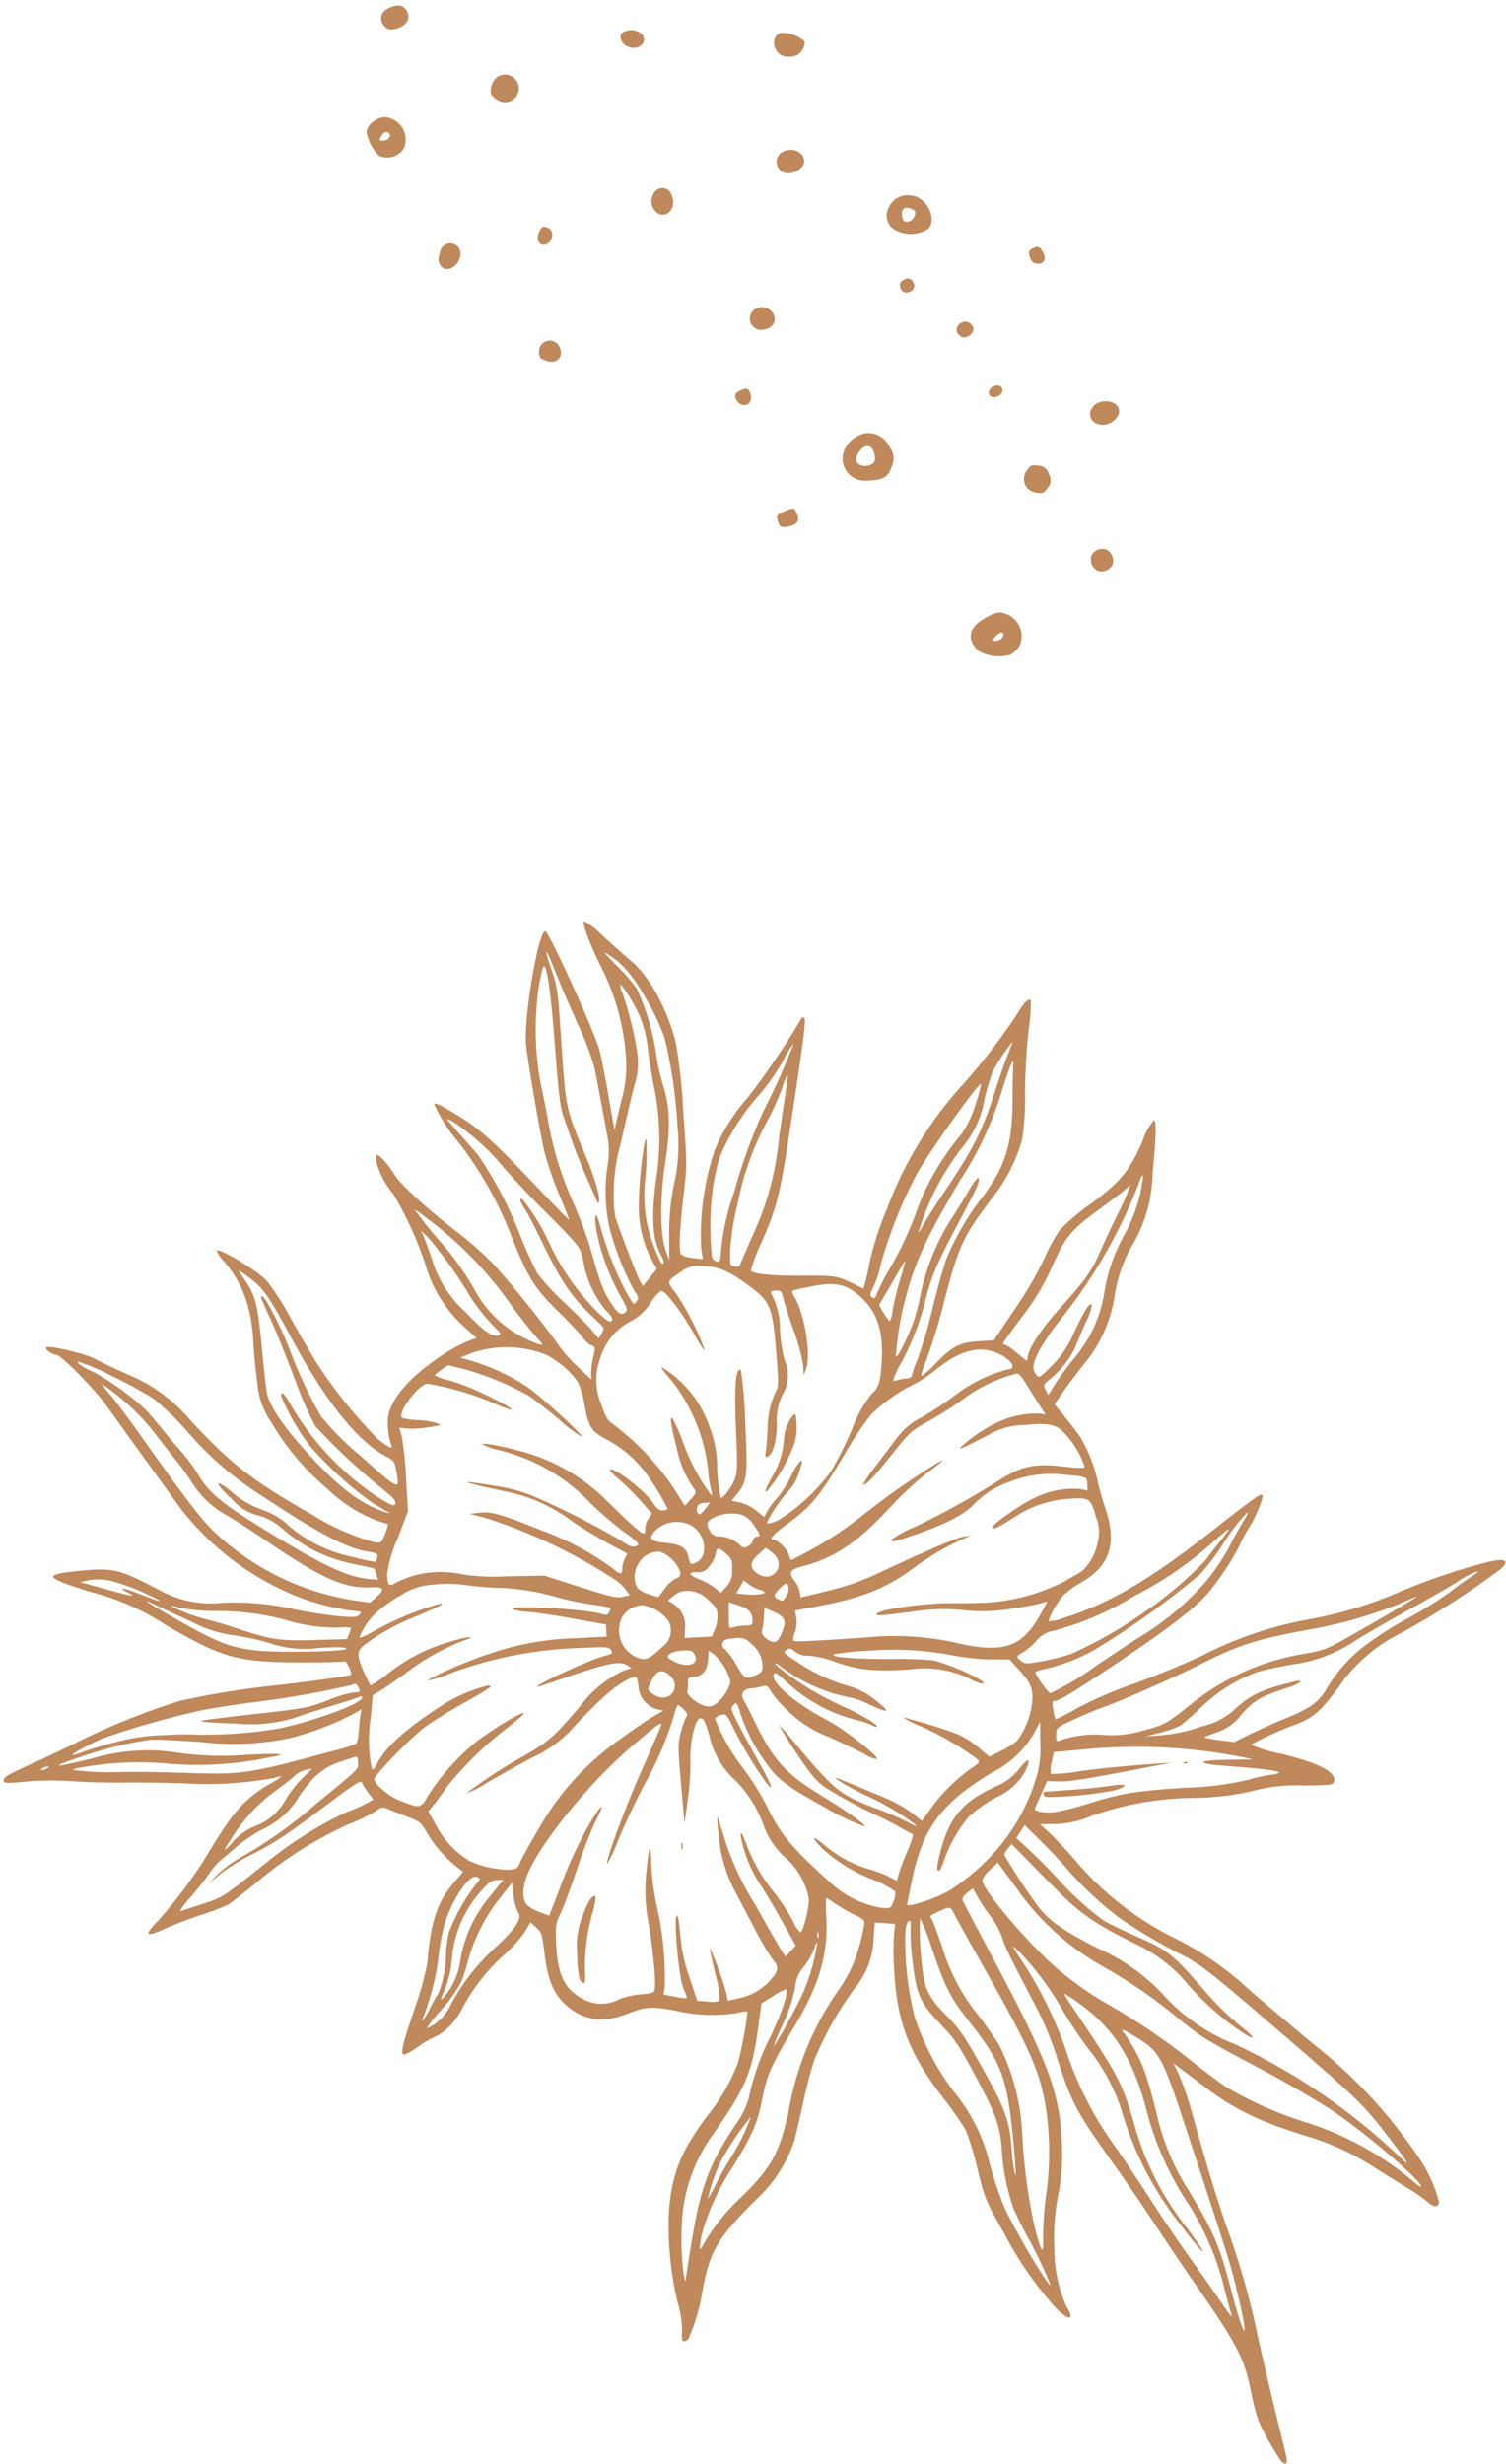 <?xml version="1.0" encoding="UTF-8"?>
<svg xmlns="http://www.w3.org/2000/svg" xmlns:xlink="http://www.w3.org/1999/xlink" id="form-relement-rgt" width="148.891" height="243.539" viewBox="0 0 148.891 243.539">
  <defs>
    <clipPath id="clip-path">
      <path id="Path_32" data-name="Path 32" d="M285.6,219.739H434.5V372.5H285.6Zm0,0" transform="translate(-285.605 -219.739)"></path>
    </clipPath>
    <clipPath id="clip-path-2">
      <path id="Path_31" data-name="Path 31" d="M289.737,378.975,281.73,223.095l149.663-7.686L439.4,371.289Zm0,0" transform="translate(-281.73 -215.408)"></path>
    </clipPath>
    <clipPath id="clip-path-5">
      <path id="Path_37" data-name="Path 37" d="M342.615,316.047h2.214v9.409h-2.214Zm0,0" transform="translate(-342.615 -316.047)"></path>
    </clipPath>
    <clipPath id="clip-path-9">
      <path id="Path_42" data-name="Path 42" d="M352.578,311.066h.553v1.107h-.553Zm0,0" transform="translate(-352.578 -311.066)"></path>
    </clipPath>
    <clipPath id="clip-path-13">
      <path id="Path_47" data-name="Path 47" d="M360.881,268.447h3.874v8.3h-3.874Zm0,0" transform="translate(-360.881 -268.447)"></path>
    </clipPath>
    <clipPath id="clip-path-17">
      <path id="Path_52" data-name="Path 52" d="M378.039,302.763h9.409v11.623h-9.409Zm0,0" transform="translate(-378.039 -302.763)"></path>
    </clipPath>
    <clipPath id="clip-path-21">
      <path id="Path_57" data-name="Path 57" d="M388.556,304.977h8.3v1.66h-8.3Zm0,0" transform="translate(-388.556 -304.977)"></path>
    </clipPath>
    <clipPath id="clip-path-25">
      <path id="Path_62" data-name="Path 62" d="M402.393,302.763H403.5v.553h-1.107Zm0,0" transform="translate(-402.393 -302.763)"></path>
    </clipPath>
    <clipPath id="clip-path-29">
      <path id="Path_67" data-name="Path 67" d="M321.582,140.035h4.428v4.981h-4.428Zm0,0" transform="translate(-321.582 -140.035)"></path>
    </clipPath>
    <clipPath id="clip-path-30">
      <path id="Path_66" data-name="Path 66" d="M350.386,208.814l-32.86-76.244,52.991-22.838,32.86,76.244Zm0,0" transform="translate(-317.526 -109.731)"></path>
    </clipPath>
    <clipPath id="clip-path-33">
      <path id="Path_72" data-name="Path 72" d="M328.778,152.765h2.767v3.321h-2.767Zm0,0" transform="translate(-328.778 -152.765)"></path>
    </clipPath>
    <clipPath id="clip-path-37">
      <path id="Path_77" data-name="Path 77" d="M323.243,128.965h2.767v3.321h-2.767Zm0,0" transform="translate(-323.243 -128.965)"></path>
    </clipPath>
    <clipPath id="clip-path-41">
      <path id="Path_82" data-name="Path 82" d="M338.741,162.175h2.767v2.767h-2.767Zm0,0" transform="translate(-338.741 -162.175)"></path>
    </clipPath>
    <clipPath id="clip-path-45">
      <path id="Path_87" data-name="Path 87" d="M338.741,151.1h1.66v2.214h-1.66Zm0,0" transform="translate(-338.741 -151.105)"></path>
    </clipPath>
    <clipPath id="clip-path-49">
      <path id="Path_92" data-name="Path 92" d="M333.759,136.161h3.321v3.321h-3.321Zm0,0" transform="translate(-333.759 -136.161)"></path>
    </clipPath>
    <clipPath id="clip-path-53">
      <path id="Path_97" data-name="Path 97" d="M361.988,178.78h2.767v2.767h-2.767Zm0,0" transform="translate(-361.988 -178.78)"></path>
    </clipPath>
    <clipPath id="clip-path-57">
      <path id="Path_102" data-name="Path 102" d="M358.113,167.156h2.214v2.214h-2.214Zm0,0" transform="translate(-358.113 -167.156)"></path>
    </clipPath>
    <clipPath id="clip-path-61">
      <path id="Path_107" data-name="Path 107" d="M349.811,147.23h2.767v3.321h-2.767Zm0,0" transform="translate(-349.811 -147.23)"></path>
    </clipPath>
    <clipPath id="clip-path-65">
      <path id="Path_112" data-name="Path 112" d="M346.49,131.733h3.321v2.214H346.49Zm0,0" transform="translate(-346.49 -131.733)"></path>
    </clipPath>
    <clipPath id="clip-path-69">
      <path id="Path_117" data-name="Path 117" d="M359.22,158.854h3.321v2.768H359.22Zm0,0" transform="translate(-359.22 -158.854)"></path>
    </clipPath>
    <clipPath id="clip-path-73">
      <path id="Path_122" data-name="Path 122" d="M368.63,171.584h5.535v4.981H368.63Zm0,0" transform="translate(-368.63 -171.584)"></path>
    </clipPath>
    <clipPath id="clip-path-77">
      <path id="Path_127" data-name="Path 127" d="M381.36,189.3H386.9v4.981H381.36Zm0,0" transform="translate(-381.36 -189.296)"></path>
    </clipPath>
    <clipPath id="clip-path-81">
      <path id="Path_132" data-name="Path 132" d="M361.988,143.356h3.321v2.767h-3.321Zm0,0" transform="translate(-361.988 -143.356)"></path>
    </clipPath>
    <clipPath id="clip-path-85">
      <path id="Path_137" data-name="Path 137" d="M361.988,131.733h3.321v3.321h-3.321Zm0,0" transform="translate(-361.988 -131.733)"></path>
    </clipPath>
    <clipPath id="clip-path-89">
      <path id="Path_142" data-name="Path 142" d="M374.165,156.086h2.214V158.3h-2.214Zm0,0" transform="translate(-374.165 -156.086)"></path>
    </clipPath>
    <clipPath id="clip-path-93">
      <path id="Path_147" data-name="Path 147" d="M373.058,147.784h4.982v4.428h-4.982Zm0,0" transform="translate(-373.058 -147.784)"></path>
    </clipPath>
    <clipPath id="clip-path-97">
      <path id="Path_152" data-name="Path 152" d="M379.7,160.514h2.214v2.214H379.7Zm0,0" transform="translate(-379.7 -160.514)"></path>
    </clipPath>
    <clipPath id="clip-path-101">
      <path id="Path_157" data-name="Path 157" d="M386.342,174.905h3.321v3.321h-3.321Zm0,0" transform="translate(-386.342 -174.905)"></path>
    </clipPath>
    <clipPath id="clip-path-105">
      <path id="Path_162" data-name="Path 162" d="M383.021,166.6h2.214v1.66h-2.214Zm0,0" transform="translate(-383.021 -166.603)"></path>
    </clipPath>
    <clipPath id="clip-path-109">
      <path id="Path_167" data-name="Path 167" d="M392.984,183.208h2.767v2.767h-2.767Zm0,0" transform="translate(-392.984 -183.208)"></path>
    </clipPath>
    <clipPath id="clip-path-113">
      <path id="Path_172" data-name="Path 172" d="M392.984,168.263H396.3v2.767h-3.321Zm0,0" transform="translate(-392.984 -168.263)"></path>
    </clipPath>
    <clipPath id="clip-path-117">
      <path id="Path_177" data-name="Path 177" d="M386.9,153.319h2.214v2.214H386.9Zm0,0" transform="translate(-386.895 -153.319)"></path>
    </clipPath>
  </defs>
  <g id="Group_66" data-name="Group 66" transform="translate(0 90.774)" clip-path="url(#clip-path)">
    <g id="Group_65" data-name="Group 65" transform="translate(-3.874 -4.331)" clip-path="url(#clip-path-2)">
      <g id="Group_64" data-name="Group 64" clip-path="url(#clip-path-2)">
        <g id="Group_63" data-name="Group 63" clip-path="url(#clip-path-2)">
          <path id="Path_28" data-name="Path 28" d="M377.2,263.35a58.527,58.527,0,0,0,1.732-5.676c1.49-5.723,1.884-6.553,5.109-10.758a16.59,16.59,0,0,0,2.629-5.367,26.5,26.5,0,0,0,.27-4.4c0-1.835.164-4.662.35-6.277a19.9,19.9,0,0,0,.229-3.044c-.242-.225-.675.216-1.431,1.472a60.363,60.363,0,0,1-5.475,7.055,37.682,37.682,0,0,0-7.325,12.11,29.835,29.835,0,0,0-1.741,5.42,22.517,22.517,0,0,1-.551,2.372c-.051.056-.244.013-.432-.115a13.6,13.6,0,0,0-1.386-.664c-.938-.4-1.349-.443-4.223-.428-2.986.017-4.884-.171-5.118-.5a16.8,16.8,0,0,1,1.075-2.834c1.472-3.381,1.792-4.65,2.7-10.51,1.394-9.118,1.7-11.431,1.516-11.61-.134-.132-.244-.1-.344.108a78.505,78.505,0,0,1-5.226,7.714,18.45,18.45,0,0,0-3.3,5.239,26.544,26.544,0,0,0-1.33,9.7l.167,1.064-1-.13a2.652,2.652,0,0,1-1.156-.339c-.236-.309-.136-2.646.259-5.955.335-2.78.331-3.085-.051-8.3a54.151,54.151,0,0,0-.742-6.737c-.88-3.369-2.6-6.5-4.428-8.036-.664-.562-1.939-1.691-2.858-2.532a7.176,7.176,0,0,0-1.782-1.39c-.2.223.614,2.384,1.739,4.616a22.968,22.968,0,0,1,2.4,8.651,12.4,12.4,0,0,1-.5,4.692l-.624,2.7-.606-3.492c-.338-1.926-.731-3.92-.882-4.443-.59-2.039-5.022-11.747-5.36-11.73-.664.035-2.053,8.043-1.913,11.016.052,1.012,1.22,7.945,1.791,10.586a31.29,31.29,0,0,0,1.453,4.3c.588,1.405,1.055,2.586,1.027,2.619s-1.794-1.779-3.93-4.031c-3.814-4.017-5.148-5.169-7.79-6.711-1.161-.681-1.607-.862-1.6-.653a15.558,15.558,0,0,0,2.415,3.762,36.8,36.8,0,0,1,5.222,9.286c1.671,4.2,2.259,5.122,4.921,7.721.744.725,1.639,1.682,2.013,2.138a4.856,4.856,0,0,0,.778.832,1.106,1.106,0,0,1,.355.145c.192.11.2.335.01,1.09a7.249,7.249,0,0,0-.21,1.582l.022.634-1.3-1.215a15.486,15.486,0,0,1-1.929-2.16c-1.042-1.572-4.979-6.465-6.5-8.078a32.024,32.024,0,0,0-3.256-2.908c-3.142-2.4-5.863-4.875-6.488-5.909-.584-.969-1.477-1.951-1.753-1.937-.091,0-.089.363.006.817a8.221,8.221,0,0,0,1.646,3.058,35.878,35.878,0,0,1,3.146,6.9,13.35,13.35,0,0,0,4.03,6.385l1.046.928-.988.379a16.091,16.091,0,0,0-2.518,1.405c-3.043,2.041-4.828,4.065-5.217,5.894a6.288,6.288,0,0,0,.292,2.874c.231.523-.268.3-1.388-.617a47.532,47.532,0,0,1-6.106-7.643c-.521-.846-1.649-2.8-2.512-4.35a25.087,25.087,0,0,0-2.311-3.593c-1.01-1.057-4.694-3.269-4.955-2.979a3.515,3.515,0,0,0,.739,1.07c1.883,2.221,2.718,4.547,2.91,8.1.054,1.07.229,2.819.387,3.915a7.8,7.8,0,0,0,1.343,3.836,25.311,25.311,0,0,0,5.542,6.6,14.821,14.821,0,0,0,5.04,3.215c.517.154.951.29.988.307a3.681,3.681,0,0,1-.287.951c-.35.906-.359.914-1.066.836a23.559,23.559,0,0,1-6.2-2.761c-5.788-3.282-7.885-4.9-11.911-9.217a16.19,16.19,0,0,0-6.391-4.668c-1.282-.571-2.7-1.241-3.131-1.483-.9-.508-4.579-1.369-4.8-1.125-.164.18.6.735.982.716.421-.022,3.775,3.366,4.914,4.96s5.513,7.654,7.459,10.333a27.541,27.541,0,0,0,11.442,8.6,23.439,23.439,0,0,0,5.468,1.414c.876.065.96.108.709.381s-.5.285-1.965.164c-.925-.073-2.864-.369-4.3-.646a26.477,26.477,0,0,0-7.239-.686,10.557,10.557,0,0,1-6.322-1.274c-3.929-2.065-4.554-2.214-7.954-1.874-3.574.356-3.4.651,1.217,2.084a24.535,24.535,0,0,1,7.388,3.25c5.7,3.325,7.12,3.711,13.721,3.708,2.129,0,3.939-.05,4.015-.1.123-.086.72,1.191.612,1.31s-4.093.679-7.165,1.023a85.685,85.685,0,0,0-9.762,1.559,70.593,70.593,0,0,0-9.535,3.778c-1.126.577-3.247,1.6-4.739,2.27-2.88,1.308-3.18,1.49-3.159,1.9.01.2.447.216,2.186.041a28.862,28.862,0,0,1,4.536-.041c1.309.093,3.6.156,5.127.136s4.311.017,6.207.091a35.927,35.927,0,0,0,8.72-.558,1.851,1.851,0,0,1,.7-.136,6.563,6.563,0,0,1-1.057.677c-2.448,1.394-3.717,2.785-5.967,6.531a45.672,45.672,0,0,1-5.159,7.021c-1.475,1.524-1.3,1.706.75.776.766-.348,2.34-.947,3.522-1.341a23.653,23.653,0,0,0,2.634-1c.272-.162,1.646-1.235,3.057-2.394a37.857,37.857,0,0,1,8.953-5.591,16.2,16.2,0,0,0,2.493-1.207c.668-.469.751-.484,1.326-.24.341.142,1.189.478,1.911.754,1.187.454,1.345.582,1.859,1.485a12.012,12.012,0,0,0,2.807,3.3l.815.657-.925,1.083c-1.638,1.913-2.287,3.894-2.611,7.98a34.4,34.4,0,0,1-1.3,4.607c-1.222,3.615-1.392,4.411-.945,4.389a7.207,7.207,0,0,0,1.429-.837,8.024,8.024,0,0,1,1.39-.835,4.686,4.686,0,0,0,1.059-.618,6.725,6.725,0,0,0,1.859-2.348,19.26,19.26,0,0,1,4.149-5.258,13.592,13.592,0,0,0,2.048-2.3l.51-.882.571.517c.527.475.59.659.789,2.322.361,3.014.986,4.439,2.456,5.6,1.684,1.334,3.587,1.5,6.01.517,1.583-.64,2.422-.661,4.94-.126a15.82,15.82,0,0,0,5.7.128c.539-.13.99-.179.995-.11a40.354,40.354,0,0,1-.911,4.938,19.077,19.077,0,0,1-3.1,5.391c-2.553,3.418-3.453,5.643-3.755,9.29a32.851,32.851,0,0,0,.845,9.074,9.845,9.845,0,0,1,.45,2.882c-.046.785,0,1,.205.991a.627.627,0,0,0,.434-.262,19.163,19.163,0,0,0,1.353-4.556c.707-4.047,1.462-5.347,5.379-9.238a13.832,13.832,0,0,0,3.741-5.814c.175-.666.564-2.355.862-3.732s.778-3.235,1.064-4.1a33.694,33.694,0,0,1,4.065-7.239,7.948,7.948,0,0,0,1.831-4.835l.119-1.621.986.069c.547.039,1,.08,1.014.093a6.849,6.849,0,0,1-.091.886,28.37,28.37,0,0,0,0,3.451c.253,5.31,1.429,8.4,4.923,12.934a30.825,30.825,0,0,1,2.177,3.128,29.506,29.506,0,0,1,1.152,3.829c.72,2.923.776,3.061,2.622,6.322a35.252,35.252,0,0,0,5.219,7.5c1.28,1.234,1.8,1.053.914-.32a14.106,14.106,0,0,1-1.161-5.624,21.373,21.373,0,0,1,.368-5.267,20.924,20.924,0,0,0,.357-5.542c-.26-4.856-1.395-7.809-7.111-18.523-1.416-2.653-2.625-4.964-2.683-5.13-.065-.188.1-.467.454-.738l.56-.437.549.98a16.644,16.644,0,0,0,1.26,1.868,7.44,7.44,0,0,1,1.049,1.944c.339,1.057.821,2.03,3.254,6.664a31.756,31.756,0,0,1,2.188,5.223c1.446,4.493,1.887,5.334,5.386,10.24,1.276,1.786,3.2,4.59,4.261,6.21s2.831,4.246,3.92,5.812c4.214,6.05,4.962,7.477,5.613,10.717.577,2.874.861,3.552,2.787,6.651.439.7.867.742.759.069-.041-.26-.4-1.76-.8-3.356s-1.278-5.31-1.957-8.272a78.662,78.662,0,0,0-3.155-11.228c-1-2.863-1.926-5.894-3.418-11.211a30.991,30.991,0,0,0-1.356-3.987l-.53-1.036.556.408c.307.223,1.447,1.081,2.526,1.9,2.983,2.264,5.359,3.416,10,4.865a25.258,25.258,0,0,1,6.553,2.96c.9.579,2.4,1.514,3.317,2.07a18.052,18.052,0,0,1,2.164,1.477c.61.586,1.183.583,1.15,0a13.768,13.768,0,0,0-2-4.365A49.316,49.316,0,0,0,415.472,331c-1.937-1.608-4.778-4.008-6.294-5.316a31.227,31.227,0,0,0-7.486-5.191,30.55,30.55,0,0,1-10-7.918c-.878-.99-1.965-2.132-2.434-2.553l-.85-.765,1.4-.008a9.7,9.7,0,0,0,3.686-.8,30.95,30.95,0,0,1,10.075-1.783,27.031,27.031,0,0,0,5.937-.705,16.5,16.5,0,0,1,4.949-.527c2.653-.017,2.917-.052,3.018-.354.309-.943-1.349-1.832-5.2-2.779a14.224,14.224,0,0,1-2.993-.9,33.509,33.509,0,0,1,4.194-1.913c2.074-.757,2.787-1.408,5.1-4.65a16.636,16.636,0,0,1,5.65-4.528,83.1,83.1,0,0,0,9.667-6.207c.966-.845.668-1.129-.88-.836a63.256,63.256,0,0,0-8.744,2.908A41.068,41.068,0,0,1,415.083,289a37.435,37.435,0,0,0-10.512,3.537c-1.741.832-4.8,2.095-6.824,2.823a40.323,40.323,0,0,0-5.695,2.454,18.831,18.831,0,0,1-2.095,1.089,5.32,5.32,0,0,1-.22-.932c-.136-.739-.112-.885.145-.9.478-.024,1.76-.8,6.313-3.844s7.407-5.213,8.68-6.625a26.233,26.233,0,0,0,3.365-5.064,12.956,12.956,0,0,1,.843-1.587c.638-.94,1.507-3.059,1.325-3.228s-.631.141-5.316,3.812c-5.926,4.648-10,7-14.518,8.4a3.767,3.767,0,0,1-1.315.266,7.75,7.75,0,0,1,1.5-2.582,8.877,8.877,0,0,1,1.719-1.239c2.858-1.628,3.591-3.881,2.4-7.364a24.079,24.079,0,0,1-.763-2.72,15.281,15.281,0,0,0-1.7-4.292c-.238-.356-.908-1.232-1.49-1.95l-1.059-1.3.711-1.044c.391-.577,1.352-1.859,2.141-2.86a13.9,13.9,0,0,0,3.07-6.679,14.363,14.363,0,0,1,1.912-5.4,14.336,14.336,0,0,0,1.853-6.709c.35-3.777.391-5.269.147-5.392a6.155,6.155,0,0,0-1.152,2.1c-1.237,2.884-2.2,4.049-5.185,6.231a22.017,22.017,0,0,0-2.962,2.5,16.223,16.223,0,0,0-1.529,2.8,36.2,36.2,0,0,1-2.951,5.063l-2.06,3.072-1.5.089c-1.851.106-2.612.5-4.287,2.225a7.221,7.221,0,0,1-1.349,1.2C376.612,264.957,376.829,264.241,377.2,263.35Zm8.508-31.433c0,.05-.233.694-.523,1.436s-.809,2.212-1.146,3.278c-1.315,4.114-2.156,5.8-5.092,10.164-.811,1.2-1.715,2.618-2.02,3.154a3.944,3.944,0,0,1-.551.863c0-.061.32-.977.716-2.035a25.347,25.347,0,0,1,3.656-6.417,9.91,9.91,0,0,0,2.2-4.817,25.649,25.649,0,0,1,.778-2.618A18.912,18.912,0,0,1,385.708,231.918Zm-13.746,24.237a11.956,11.956,0,0,0,.754-2.355,45.332,45.332,0,0,1,3.663-9.052c1.739-2.867,6.024-8.832,6.22-8.655a12.5,12.5,0,0,1-.56,2.035A9.928,9.928,0,0,1,380.7,241a26.9,26.9,0,0,0-3.137,4.629,24.44,24.44,0,0,0-1.248,2.787,34.062,34.062,0,0,1-2.707,5.866,21.56,21.56,0,0,0-1.25,2.409c-.21.573-.307.664-.538.49S371.6,256.845,371.962,256.155Zm3.133-2.569a17.057,17.057,0,0,1-.489,1.805,27.864,27.864,0,0,0-.737,2.992,3.569,3.569,0,0,1-.3,1.185,7.79,7.79,0,0,1-1.038-1.615,3.07,3.07,0,0,1,.327-.592c.184-.3.739-1.254,1.254-2.154s.943-1.62.977-1.622Zm-11.76-17.022c-.119.733-.441,2.919-.718,4.878A28.884,28.884,0,0,1,360.053,251c-.675,1.524-1.259,2.873-1.3,3s-.253.192-.53.136c-.441-.091-.458-.149-.439-1.55a27.5,27.5,0,0,1,.759-4.724,28.473,28.473,0,0,1,3-8.255,25.891,25.891,0,0,0,1.416-3.174,4.835,4.835,0,0,1,.517-1.26,6.645,6.645,0,0,1-.145,1.394Zm-7.347,16.588a29.114,29.114,0,0,1,.112-6.908,24.191,24.191,0,0,1,.636-2.848,21.924,21.924,0,0,1,3.835-6.118,21.72,21.72,0,0,0,2.491-3.533,7.372,7.372,0,0,1,1.016-1.641,70.032,70.032,0,0,1-3.04,6.767,54.456,54.456,0,0,0-2.854,7.92,23.512,23.512,0,0,0-1.3,5.862c-.058.928-.115,1.062-.426.992a.691.691,0,0,1-.483-.493Zm-10.646-30.044a2.249,2.249,0,0,1,.534.292c1.37.872,2.454,2.188,3.8,4.627a21.459,21.459,0,0,1,1.624,3.511,48.061,48.061,0,0,1,1.289,8.8,17.376,17.376,0,0,1-.344,5.65,23.662,23.662,0,0,0-.484,5.081l.008,2.48-.339-.947c-.573-1.606-.6-5.18-.074-8.622.539-3.479.493-5.513-.16-7.639a23.657,23.657,0,0,1-.627-2.564,24.51,24.51,0,0,0-1.985-7.055,16.022,16.022,0,0,0-1.8-2.1C346,223.819,345.348,223.142,345.342,223.107Zm2.912,13.36a7.39,7.39,0,0,0,.363-3.442,37.034,37.034,0,0,0-1.442-5.847,2.461,2.461,0,0,1-.261-.878c.134-.147,1.318,1.713,1.881,2.956a11.745,11.745,0,0,1,.882,3.57c.169,1.26.491,3.163.711,4.194a25.626,25.626,0,0,1,.048,8.735c-.463,3.855-.3,5.859.6,7.414.313.547.205.98-.13.517a17.494,17.494,0,0,1-1.375-4,15.088,15.088,0,0,1-.1-4.491,31.161,31.161,0,0,0,.08-3.555c-.186-.683-.75,4.015-.742,6.195a11.165,11.165,0,0,0,1.3,5.708l.472.83-.692.854-.692.852-.3-.53c-.249-.432-2-5-2.422-6.3a14.419,14.419,0,0,1-.16-2.191,18.485,18.485,0,0,1,.7-5.094C347.38,240.162,347.958,237.684,348.254,236.467Zm-5.92,11.466a32.766,32.766,0,0,1-2.534-8.171c-.236-1.3-.586-3.036-.776-3.866a29.731,29.731,0,0,1-.19-9.143,19.323,19.323,0,0,1,.456-2.186c.324-.666.759,2.214,1.174,7.731.342,4.56.515,6.03.815,6.917.921,2.73,1.563,4.424,2.335,6.164.456,1.029.9,2.03.984,2.236.11.268.177.3.234.117.138-.447-.469-2.5-1.343-4.564-1.924-4.531-1.952-4.657-2.37-10.938-.353-5.3-.406-5.723-.937-7.254-.853-2.46-.681-2.541.266-.121.463,1.178,1.489,3.574,2.27,5.3a28.509,28.509,0,0,1,1.675,4.4c.26,1.3.984,5.18,1.315,7a8.022,8.022,0,0,1,0,2.4,16.914,16.914,0,0,0,.138,6.3,28.931,28.931,0,0,0,2.46,6.286c.424.575.458.711.253,1.023-.289.437-.277.449-1.167-1.122a32.785,32.785,0,0,1-2.381-6.071c-.46-1.719-.687-1.741-.487-.046a21.788,21.788,0,0,0,2.445,6.774c.658,1.165.711,1.334.463,1.563-.417.389-.815.091-1.615-1.213-.631-1.027-.932-1.86-1.926-5.388-.205-.722-.908-2.584-1.553-4.112Zm1.825,12.551c-.353-.432-1.591-1.68-2.763-2.782a21.807,21.807,0,0,1-2.688-2.932,37.6,37.6,0,0,1-1.684-3.732,38.886,38.886,0,0,0-4.188-7.959c-.344-.4-1.185-1.353-1.846-2.1s-1.222-1.4-1.228-1.427a2.268,2.268,0,0,1,.6.255,22.686,22.686,0,0,1,4.973,4.473c.871,1.012,2.415,2.67,3.465,3.725,4.287,4.3,4.177,4.165,4.47,5.6a10.374,10.374,0,0,0,2.207,4.843c.631.64.763.886.592,1.068s-.495-.019-1.434-.914a23.815,23.815,0,0,1-4.616-6.538,21.265,21.265,0,0,0-2.579-4.352c-.542-.62-.521-.1.03.707.231.335.921,1.641,1.515,2.88,2.119,4.4,3.1,5.846,5.394,7.989,1.016.945,1.016.945.713,1.462l-.3.514Zm.768,2.794a6.051,6.051,0,0,1,2.916-3.667,5.085,5.085,0,0,0,2.076-1.875,4.33,4.33,0,0,1,1.04-1.2c.415-.022,2.046,2.111,3.237,4.229.666,1.183,1.135,1.881,1.057,1.563a26.677,26.677,0,0,0-2.854-5.58c-.917-1.174-.94-1.1.644-2.16a2.6,2.6,0,0,1,2.065-.489c1.557.05,2.534.467,4.482,1.9,2.181,1.608,2.374,2.052,2.741,6.43.251,2.983.255,3.591.028,3.956a8.348,8.348,0,0,0-.858,3.732c-.048.893-.132,1.916-.188,2.27-.082.513-.045.629.164.551.534-.2.93-1.579.93-3.25a5.6,5.6,0,0,1,.579-2.919,3.644,3.644,0,0,0,.17-3.422,15.127,15.127,0,0,1-.441-2.939,7.442,7.442,0,0,0-.834-3.535c-.132-.264-.054-.324.417-.348.527-.028.583.032.75.769.1.441.562,1.887,1.038,3.226a17.838,17.838,0,0,1,.919,3.386l.059.96.244-.649c.5-1.327-.156-5.351-1.14-7.044a1.546,1.546,0,0,1-.27-.621,12.7,12.7,0,0,1,1.427-.348c2.807-.6,3.862-.409,5.379.96,1.628,1.468,2.251,3.371,2.071,6.359-.121,2.058-.287,2.586-1.016,3.232a12.6,12.6,0,0,0-1.946,3.541,37.614,37.614,0,0,1-2.013,4.017,18.647,18.647,0,0,1-5.17,4.854,3.6,3.6,0,0,1-1.174.394c-.164-.152,1.172-2.238,1.983-3.1a4.936,4.936,0,0,0,1.157-1.95c.374-1.211.368-1.161.141-1.15a6.194,6.194,0,0,0-.94,1.528,11.477,11.477,0,0,1-1.356,2.121,7.384,7.384,0,0,0-.936,1.241l-.357.646-.778-.633a4.5,4.5,0,0,0-1.606-.806l-.828-.175.5-.607c1.044-1.265,1.117-1.892.839-7.291a40.83,40.83,0,0,0-.42-5c-.543-.3-.681,1.535-.474,6.246.138,3.094.117,3.844-.127,4.493-.286.768-1.1,1.883-1.386,1.9a16.747,16.747,0,0,1-.359-2.886,11.589,11.589,0,0,0-.839-4.389,11.013,11.013,0,0,0-4.05-5.269c-.914-.651-.85-.51.472,1.057a17.376,17.376,0,0,1,3.509,8.575,13.077,13.077,0,0,0,.268,1.965c.247.981.21.951-.9-.716a23.635,23.635,0,0,1-1.829-3.8,14.116,14.116,0,0,0-1.1-2.482c-.223,0-.11.722.474,3.014a10.281,10.281,0,0,0,1.712,4.017c.24.33.208.435-.318,1.025l-.586.658-.565-.88a25.716,25.716,0,0,0-6.542-7.189c-.547-.374-.753-.72-1.187-2.022a6.052,6.052,0,0,1-.1-4.432Zm12.48,19.26c.568.513.607.623.573,1.606a2.089,2.089,0,0,1-.577,1.654l-.543.6-.56-.472a6.688,6.688,0,0,0-1.507-.845c-1.1-.434-1.237-.789-.292-.727a1.246,1.246,0,0,0,1.206-.566,2.745,2.745,0,0,0,.636-1.2C356.448,281.86,356.643,281.852,357.406,282.537Zm3.911-.6.606.458c1.548,1.17.11,3.183-1.475,2.063-.759-.536-.709-1.135.162-1.894Zm-7.753,14.183a3.043,3.043,0,0,0,.061-.83c-.026-.48.043-.556.534-.582.861-.043,1.38-.651,1.445-1.69l.058-.911.567.4a5.466,5.466,0,0,1,1.6,2.7,4.156,4.156,0,0,1-1.55,2.227,1.154,1.154,0,0,1-1.07.1C354.437,297.306,353.454,296.465,353.564,296.121Zm-3.372.3c-.621-.446-.621-.446-.141-1.41s1.029-1.126,1.732-.489C353.134,295.743,351.681,297.475,350.192,296.422Zm.674-14.09a3.446,3.446,0,0,1,1.717,1.436c.426.722.389,1.027-.143,1.2a3.258,3.258,0,0,0-1.114,1.005l-.646.858-.888-.281a3.018,3.018,0,0,1-1.152-.612,2.327,2.327,0,0,1,.026-2.327A2.244,2.244,0,0,1,350.866,282.332Zm.539-.88c-1.464-.147-1.728-.428-1.077-1.146a3.055,3.055,0,0,1,3.42-.662c1.62.727,2.022,3.2.612,3.775-.489.2-.524.175-.668-.491-.216-1-.716-1.319-2.292-1.477Zm1.537,4.813a2.806,2.806,0,0,1,2.662.818c.761.657.9.882.932,1.513a3.635,3.635,0,0,1-.261,1.431l-.3.687-2.683.138.035-.91a2.522,2.522,0,0,0-1.1-2.415l-.583-.37.434-.379a2.954,2.954,0,0,1,.865-.513Zm-3.822,1.352a3.921,3.921,0,0,1,2.59,1.589,1.992,1.992,0,0,1-.634,2.536c-1.213,1.165-1.632,1.358-2.381,1.085a2.9,2.9,0,0,1-1.587-4.011,2.41,2.41,0,0,1,2.011-1.2Zm2.826,4.733a3.514,3.514,0,0,1,1.224-.257c.744-.039.906.022,1.111.42.5.947-.711,1.338-2.039.661C351.5,292.788,351.445,292.651,351.944,292.349Zm6.5,1.234A7.918,7.918,0,0,0,357.311,292c-.322-.257-.381-.417-.245-.7s.4-.378,1.172-.417a1.611,1.611,0,0,1,1.615.534,2.822,2.822,0,0,1,1.131,2.1c.03.594-.05.727-.606.99C359.347,294.991,359.207,294.924,358.442,293.583Zm2.491-3.416a7.49,7.49,0,0,0,.173-1.3l.067-1,.839.363c1.209.524,1.379.908.906,2.054-.275.668-.5.951-.77.966C361.62,291.276,360.8,290.548,360.933,290.167Zm-.94-1.187c.032.594,0,.616-.777.649a4.838,4.838,0,0,0-1.185.188c-.35.147-.374.082-.379-1.174l0-1.323.815.259C359.594,287.945,359.957,288.275,359.992,288.98Zm2.611-1.925c-.558-.262-.549-.439.054-1.059a2.394,2.394,0,0,1,.629-.523c.237-.013.378.577.208.917-.426.835-.463.863-.891.661Zm-1.885-.955c.257.054.463.166.467.257.01.193-1.077.279-2.1.167l-.694-.077.368-.645.365-.644.569.424A3.155,3.155,0,0,0,360.718,286.1Zm-1.974-4.432a3.116,3.116,0,0,0-2.063-.863.825.825,0,0,1-.5-.1.833.833,0,0,1-.357-.361c-.408-.668-.389-.91.093-1.26a4.126,4.126,0,0,1,2.869-.448,2.326,2.326,0,0,1,1.317,1.036c.687.964.737,1.142.324,1.163a.467.467,0,0,0-.255.127.476.476,0,0,0-.137.251,1.035,1.035,0,0,1-.506.588c-.354.192-.486.169-.789-.134Zm-4.1-3.075c-.19-.251-.2-.372-.075-.759.06-.19.328-.327.672-.344l.573-.03-.513.661c-.318.417-.562.593-.653.472Zm-22.976-19.907a11.465,11.465,0,0,1-3.4-5.383c-.452-1.289-.854-2.352-.9-2.4a.389.389,0,0,1-.1-.257,11.821,11.821,0,0,1,1.591,1.777,39.676,39.676,0,0,1,2.826,4.026,18.207,18.207,0,0,0,2.4,3.245c1.133,1.14,1.161,1.187.694,1.276C334.189,261.076,333.409,260.5,331.669,258.687Zm7.258,3.153a11.392,11.392,0,0,1-6.289-5.183,27.836,27.836,0,0,0-3.308-4.75,36.359,36.359,0,0,1-2.729-3.4,9.83,9.83,0,0,1,1.209.873A37.449,37.449,0,0,1,336.174,258c.873,1.189,1.963,2.573,2.413,3.064C339.327,261.88,339.357,261.945,338.927,261.839Zm-15.653,16.429c-2.4-.88-4.64-2.7-8-6.508-1.933-2.19-3.115-4.06-3.314-5.243-.076-.457-.3-2.526-.5-4.627-.391-4.064-.61-4.891-1.684-6.452-.327-.473-.6-.888-.614-.923a4.42,4.42,0,0,1,.716.463c1.723,1.23,2.19,1.868,4.456,6.093,3.416,6.363,6.6,10.354,9.449,11.846.763.4.835.5,1,1.44.353,1.967.34,1.961-3.457-1.429a29.674,29.674,0,0,1-4-3.983,46.381,46.381,0,0,1-3-6.348c-.69-1.944-2.361-5.263-2.761-5.483-.311-.175-.246.011.874,2.437.473,1.029,1.5,3.582,2.3,5.7a35.086,35.086,0,0,0,2.032,4.668,63.068,63.068,0,0,0,6.7,6.251c1.005.8,1.3,1.137,1.21,1.4-.106.3-.326.216-1.734-.642A27.893,27.893,0,0,1,314.4,267.9c-.7-1.254-1.016-1.55-.984-.913a22.349,22.349,0,0,0,2.794,4.85,35.7,35.7,0,0,0,6.337,5.745c.636.372,1.3.761,1.507.878s-.162.043-.789-.188Zm1.611,2.85,1.051-2.8L325.746,275a31.1,31.1,0,0,0-.43-4.121l-.24-.8.83.078a10.75,10.75,0,0,0,2.121-.136c1.263-.208,1.277-.216.707-.426a8.211,8.211,0,0,0-1.842-.279,6.274,6.274,0,0,1-1.5-.2c-.634-.348,1.556-3.347,2.48-3.395a30.025,30.025,0,0,1,6.167,1.764c3.1,1.371,2.774.884-.454-.685a24.08,24.08,0,0,0-3.563-1.408,4.973,4.973,0,0,1-1.425-.491c0-.069.289-.324.659-.568l.67-.443,1.658.415a29.484,29.484,0,0,1,6.242,2.578c.456.277,1.816,1.338,3.031,2.356a14.7,14.7,0,0,0,2.3,1.75c.14-.158-4.1-4.037-5.382-4.921a21.245,21.245,0,0,0-5.408-2.564l-1.273-.359,1.193-.474a10.715,10.715,0,0,1,7.3.184,8.991,8.991,0,0,1,3.148,2.688,9.743,9.743,0,0,1,.664,2.291c.391,2.195.668,2.616,2.259,3.447a11.378,11.378,0,0,1,3.788,3.265,23.942,23.942,0,0,1,2.143,3.5c.006.1-.2.19-.452.2-.356.019-.59-.169-1-.783-.763-1.155-3.92-3.589-4.227-3.252-.067.071.3.473.809.893a23.986,23.986,0,0,1,2.138,2.105l1.211,1.349-.348.5a1.828,1.828,0,0,0-.327.925c.052,1.008-.173.846-3.953-2.847a18.715,18.715,0,0,0-8.238-4.707c-2.16-.592-3.9-.906-3.892-.7a6.884,6.884,0,0,0,1.7.58,18.329,18.329,0,0,1,8.96,5.211,34.252,34.252,0,0,0,3.4,2.9c1.057.744,1.466,1.135,1.308,1.245-.409.3-.7.223-1.751-.475a80.725,80.725,0,0,0-8.125-4.151,15.712,15.712,0,0,0-4.283-1.226c-3.915-.633-3.607-.447.847.513a16.087,16.087,0,0,1,6.843,3.029c1.094.726,2.744,1.727,3.689,2.236l1.717.917-.253.549a2.475,2.475,0,0,0-.234.93c.03.614-.249.629-.871.043a28.236,28.236,0,0,0-7.163-3.829c-3.9-1.576-4.942-1.87-6.127-1.727l-.921.112,1.715.448A53.645,53.645,0,0,1,344,283.607c2.644,1.578,3,1.835,3.507,2.53l.356.489-.69.164c-.582.134-1.256-.02-4.216-.966l-3.522-1.131-3.626.058a20.247,20.247,0,0,1-4.6-.208,9.728,9.728,0,0,0-6.4.818c-.763.441-.858.363-.937-.759a12.876,12.876,0,0,1,1-3.482Zm-31.545-17.572a19.979,19.979,0,0,1,3.3,1.408,44.919,44.919,0,0,1,4.134,2.238A28.564,28.564,0,0,1,304,270.3a32.322,32.322,0,0,0,7.354,6.411c5.743,3.81,8.49,5.263,10.581,5.593.934.149,1.051.219.966.567a1.874,1.874,0,0,1-.158.461,14.323,14.323,0,0,1-2.054-.441,14.035,14.035,0,0,1-6.45-3.053,6.831,6.831,0,0,0-2.465-1.563,9.531,9.531,0,0,1-3.468-2.041c-1.624-1.248-1.425-.6.3.969a4.856,4.856,0,0,0,2.475,1.524,6.087,6.087,0,0,1,2.48,1.358,14.841,14.841,0,0,0,7.126,3.477c1.029.214,1.9.408,1.922.432a3.14,3.14,0,0,1,.212.58l.164.536-.932-.089c-2.13-.208-4.413-1.276-9.989-4.683-4.525-2.766-5.816-3.823-6.845-5.613a19.238,19.238,0,0,0-1.817-2.433c-.655-.748-1.561-1.82-1.987-2.358s-1.091-1.312-1.477-1.713a27.72,27.72,0,0,0-4.923-3.574C293.823,264.116,293.1,263.64,293.339,263.547Zm26.907,23.537a25.926,25.926,0,0,1-13.412-6.67c-1.414-1.364-2.789-3.161-7.161-9.331-1.189-1.682-2.584-3.557-3.107-4.182s-.96-1.157-.971-1.193a8.169,8.169,0,0,1,.962.679,22.391,22.391,0,0,1,4.227,4.078c.534.709,1.509,1.957,2.153,2.759a25.223,25.223,0,0,1,1.6,2.2,9.27,9.27,0,0,0,3.55,3.343c.938.566,2.393,1.5,3.273,2.1,5.974,4.1,8.214,5.118,10.9,4.981,1.31-.068,1.444.205.506,1l-.612.517Zm-16.827.789a18.787,18.787,0,0,0,3.241.318,26.1,26.1,0,0,1,7.083.856,17.091,17.091,0,0,0,5.459.774,3.492,3.492,0,0,1,1.111.035,3.451,3.451,0,0,1-.2.6l-.2.51-3.252.092c-3.489.1-4.274-.025-8.012-1.271-.815-.271-1.953-.608-2.53-.746A16.863,16.863,0,0,1,302.5,287.7,2.649,2.649,0,0,1,303.419,287.873Zm-5.234-1.533c1.031.5.549.43-2.182-.32l-2.51-.69.919-.184a5.191,5.191,0,0,1,2.067.048A18.714,18.714,0,0,1,299.4,286.2c1.954.854,2.7,1.323,1.234.772-.521-.2-1.318-.5-1.818-.684C297.687,285.867,297.278,285.9,298.184,286.34Zm12.57,5.732c-2.59-.316-3.845-.835-8.51-3.525-2.139-1.23-2.8-1.721-1.289-.962.461.234,2.041.969,3.494,1.624a12.446,12.446,0,0,0,4.08,1.351,27.7,27.7,0,0,1,3.669.785,10.525,10.525,0,0,0,4.936.491c1.907-.1,2.7-.076,2.7.077C319.855,292.216,312.932,292.335,310.755,292.072Zm-14.889,8.666A88.785,88.785,0,0,1,305.548,298c.733-.152,2.865-.489,4.74-.748a91.9,91.9,0,0,0,10.149-1.766c.268-.16.378-.13.549.151.32.525.287.567-.456.605a12.91,12.91,0,0,0-2.578.787c-1.831.72-2.112.774-7.126,1.338-2.873.322-5.247.616-5.284.655-.132.134.737.2,3.543.3a14.421,14.421,0,0,0,5.66-.584c.411-.158,1.951-.653,3.4-1.094s2.8-.878,2.988-.962c.234-.106.316-.074.264.106-.167.6-4.69,2.258-8.216,3.017a45.387,45.387,0,0,1-8.19.6,24.573,24.573,0,0,0-3,.045,20.151,20.151,0,0,0-5.118.739c-1.251.33-2.635.75-3.066.921a5.464,5.464,0,0,1-1,.324C292.459,302.43,294.37,301.373,295.866,300.738Zm-5.511,2.8c.119-.013.084.061-.074.173a1.144,1.144,0,0,1-.562.2C289.415,303.918,289.992,303.579,290.355,303.539Zm13.293.64c-2.532-.085-5.3-.119-6.143-.076a30.647,30.647,0,0,1-3.276-.059c-1.626-.127-1.695-.151-.99-.318a32.334,32.334,0,0,1,9.055-.443,34.632,34.632,0,0,0,10.043-.646c1.959-.32.925-.421-2.413-.233a31.041,31.041,0,0,1-6.629-.188,18.829,18.829,0,0,0-8.469.521c-4.112.995-4.469.962-1.26-.119A36.972,36.972,0,0,1,300.5,300.9c.487-.026,2.731.082,4.977.237a27.012,27.012,0,0,0,8.819-.391,29.393,29.393,0,0,0,5.943-2.22l1.1-.623-.1.6c-.054.33-.134,1.068-.179,1.634a4.35,4.35,0,0,1-.2,1.155,16.071,16.071,0,0,1-2.246.7c-8.633,2.331-8.968,2.381-14.97,2.182Zm4.951,6.311a16.4,16.4,0,0,1,4.127-4.445c.878-.64,1.782-1.352,2.037-1.6a2.412,2.412,0,0,1,1.081-.562l.62-.115-.925.893a11.863,11.863,0,0,0-1.62,2.035,5.743,5.743,0,0,1-3.128,2.763,5.9,5.9,0,0,0-2.24,1.62C307.587,312.164,307.6,312.008,308.6,310.491Zm11.234-2.415a38.831,38.831,0,0,0-7.7,4.819c-4.528,3.613-4.476,3.58-6.4,4.212-1.02.331-2.01.658-2.218.728-.236.078.089-.4.817-1.239.664-.761,1.529-1.846,1.948-2.443a7.534,7.534,0,0,1,1.079-1.293c.177-.117.813-.653,1.405-1.187a16.864,16.864,0,0,1,2.646-1.842,8.261,8.261,0,0,0,3.771-3.33c1.392-2.05,2.508-2.953,4.313-3.494.465-.142,1-.32,1.161-.391.245-.108.309-.008.338.519.036.728.3.473-4.277,4.223a44.748,44.748,0,0,1-7.122,5.079,11.621,11.621,0,0,0-2.482,1.773l-.874.908,1.109-.921a20.5,20.5,0,0,1,3.146-1.95c2.34-1.187,3.395-1.887,7.686-5.107,2.625-1.969,3.1-2.262,3.209-1.972a5.611,5.611,0,0,0,.623.992l.5.657-.69.394A15.535,15.535,0,0,1,319.833,308.076Zm12.123,4.782a9.052,9.052,0,0,1-3.193-3.4l-.822-1.464.5-.607c.279-.335.9-1.172,1.38-1.87a34.491,34.491,0,0,1,6.088-5.894c.91-.7,1.571-1.3,1.459-1.336-.344-.1-3.593,1.911-5.008,3.094a22.44,22.44,0,0,0-4.415,5.031c-.768,1.312-.768,1.312-2.811.521-1.077-.421-2.5-1.611-2.528-2.117-.019-.376,3.626-4.136,4.993-5.148.7-.519,2.41-1.58,3.79-2.35,2.722-1.52,3.094-1.792,2.417-1.756a15.513,15.513,0,0,0-4.588,2c-3.416,2.222-5.477,4.058-6.27,5.587-.387.746-.48.826-.614.523a14.156,14.156,0,0,1-.093-4.9l.21-2.262.7-.411c.387-.225,1.5-.99,2.5-1.716a22.886,22.886,0,0,1,5.511-3.163c1.834-.634.826-.591-1.232.054a17.611,17.611,0,0,0-5.985,3.105,11.063,11.063,0,0,1-1.723,1.178c-.041-.037-.322-.62-.618-1.28-.744-1.652-.746-2.11-.019-2.711a21.977,21.977,0,0,1,5.254-2.887c2.331-.964,3.079-1.4,1.942-1.124A31.322,31.322,0,0,0,322.7,290.1c-.9.524-1.559.811-1.565.677a6.841,6.841,0,0,1,1.8-2.541,14.4,14.4,0,0,1,2.318-1.613,6.261,6.261,0,0,1,3.194-1.036,12.745,12.745,0,0,1,3.211.043c.843.121,2.233.244,3.07.266a23.279,23.279,0,0,1,5.883.919,31.391,31.391,0,0,0,3.273.7c2.255.327,2.171.3,1.957.742-.147.307-.281.361-.614.257-1.663-.525-8.979-.943-8.956-.51a5.123,5.123,0,0,0,1.559.266c.858.075,2.93.389,4.618.7l3.068.56.06,1.189-3.194.164a28.228,28.228,0,0,0-8.449,1.555c-1.953.6-6.322,2.515-5.959,2.616a13.571,13.571,0,0,0,2.43-.813,40.734,40.734,0,0,1,12.955-2.409c2.212-.115,2.469-.093,2.657.221s.119.376-.725.6c-1.578.422-7.234,3.055-6.482,3.017.069,0,1.449-.463,3.053-1.018,3.736-1.291,4.984-1.539,5.676-1.135l.506.311-.876.292a11.45,11.45,0,0,0-4.21,3.472c-2.551,3-3.109,3.5-5.44,4.845a46.16,46.16,0,0,0-5.779,3.756,8.009,8.009,0,0,0,1.9-.971c1.114-.648,3.146-1.781,4.545-2.529a12.382,12.382,0,0,0,4.411-3.336c2.779-2.923,4.223-4.115,5.6-4.621.357-.136.4-.052.536.9a2.488,2.488,0,0,0,1.881,2.272l.588.126-1.025.588c-.56.322-2.11,1.386-3.424,2.351a26.879,26.879,0,0,0-7.758,8.51c-.9,1.518-1.783,3.1-1.948,3.5-.281.677-.353.726-1.17.77A9.525,9.525,0,0,1,331.956,312.858ZM327.5,328.192c.138-.309.475-1.315.754-2.255a24.2,24.2,0,0,0,.7-3.533,23.371,23.371,0,0,1,.532-3.033c.67-2.4,2.4-5.079,3.17-4.919.482.1.484.266,0,.739a19.285,19.285,0,0,0-2.662,4.735,12.607,12.607,0,0,0-.3,2.162,10.814,10.814,0,0,1-.737,3.855,12.341,12.341,0,0,0-.789,1.42C327.593,328.516,327.035,329.212,327.5,328.192Zm7.23-13.411.635-.033-1.373,1.7a13.109,13.109,0,0,0-2.884,6.288,6.911,6.911,0,0,1-1.691,3.691c-.315.309-.289.17.141-.8a10.054,10.054,0,0,0,.722-3.07,11.4,11.4,0,0,1,3.083-6.9C333.93,315,334.241,314.8,334.728,314.78Zm-.167,6.676a20.862,20.862,0,0,0-4.465,5.766,4.763,4.763,0,0,1-1.442,1.743,4.091,4.091,0,0,1-.867.463,11.408,11.408,0,0,1,1.4-1.762,15.682,15.682,0,0,0,1.97-2.724,14.649,14.649,0,0,0,.694-2.114,17.627,17.627,0,0,1,3.066-6.134l1.3-1.665.179,1.334a4.546,4.546,0,0,0,.43,1.613C337.3,318.493,336.52,319.673,334.561,321.457Zm20.99,5.33-1.005-.075-.739-2.186a16.969,16.969,0,0,1-.949-4.345c-.153-1.557-.26-2.067-.379-1.825-.272.549.257,6.106.675,7.085a6.565,6.565,0,0,1,.359.962c0,.08-.508.043-1.151-.086l-1.158-.231.11-.7a31.719,31.719,0,0,0-.735-7.844,24.847,24.847,0,0,1-.593-4.473c-.028-2.181-.235-1.768-.482.951a16.906,16.906,0,0,0,.29,5.379c.495,3.353.687,5.757.506,6.3-.076.225-.381.313-1.269.365a8.122,8.122,0,0,0-2.2.49,3.708,3.708,0,0,1-3.565-.008c-1.84-.932-2.549-2.389-2.681-5.507-.075-1.758-.039-2.011.435-2.973.286-.577,1.018-2.541,1.624-4.353a48.233,48.233,0,0,1,1.782-4.64,14.814,14.814,0,0,0,.67-1.435c-.013-.26-.472.335-1.224,1.589a44.411,44.411,0,0,0-3.094,6.809l-.882,2.259-.908-.333a4.243,4.243,0,0,1-1.261-.7c-.5-.523-.515-1.643-.017-2.94,1.137-2.962,5.943-8.927,10.082-12.521,2.543-2.2,3.174-2.674,3.189-2.385,0,.1-.85,2.071-1.876,4.383-1.66,3.7-3.693,9.206-3.473,9.405a18.8,18.8,0,0,0,1.144-2.5c.586-1.41,1.695-3.764,2.467-5.239a34.027,34.027,0,0,0,2.953-6.817,3.892,3.892,0,0,1,.417-1.185,2.025,2.025,0,0,1,.577.448c.341.328.417.516.281.7a7.61,7.61,0,0,0-.531,1.479c-.329,1.159-.329,1.442-.011,5.15l.339,3.92.322-2.214a25.529,25.529,0,0,0,.264-3.736c-.078-1.994.461-4.4.99-4.428.3-.016.454.285.882,1.7a8.29,8.29,0,0,0,2.506,4.376,11.985,11.985,0,0,1,2.817,4.379,7.765,7.765,0,0,0,2.383,3.491,7.327,7.327,0,0,1,2.123,3.8c.127.647-.543,3.414-.822,3.423a3.007,3.007,0,0,1-.72-1.092,21.589,21.589,0,0,0-1.788-2.741,17,17,0,0,1-2.841-4.9c-.417-1.122-.53-1.284-.556-.844a13.045,13.045,0,0,0,1.968,4.893c.463.7,1.442,2.352,2.16,3.641l1.317,2.357-.5.534-.5.534-.314-.437c-.173-.242-1.362-2.311-2.646-4.605a28.333,28.333,0,0,1-3.023-6.419c-.376-1.235-.725-2.34-.77-2.441a8.6,8.6,0,0,0,.109,1.621,14.648,14.648,0,0,0,1.52,5.624c.363.67,1.265,2.378,2,3.792a27.308,27.308,0,0,0,1.877,3.2c.627.733.575,1.059-.333,2.087a5.667,5.667,0,0,1-3.157,1.73l-.969.227-.16-.772a32.14,32.14,0,0,0-1.65-4.512c0,.11.262,1.332.575,2.694a8.392,8.392,0,0,1,.4,2.625A3.179,3.179,0,0,1,355.551,326.786Zm10.934-6.828a.75.75,0,0,1,.026.476c-.05.141-.1.041-.112-.234S366.422,319.829,366.485,319.958Zm-.084,1.058a20.583,20.583,0,0,1-1.364,4.81,52.1,52.1,0,0,1-2.977,5.475,22.2,22.2,0,0,1,.945-2.292,14.985,14.985,0,0,0,1.191-3.54,3.638,3.638,0,0,1,.925-2.194,6.782,6.782,0,0,0,1-1.769C366.258,321.057,366.383,320.841,366.4,321.016Zm-13.209,32.767a27.613,27.613,0,0,1-.051-6.519,16.485,16.485,0,0,1,3.027-7.457c3.2-4.588,3.786-5.987,4.4-10.523l.318-2.322,1.18-.733a5.053,5.053,0,0,1,1.259-.662c.263.238-.4,2.273-1.5,4.582a23.674,23.674,0,0,0-2.162,6.067,8.414,8.414,0,0,1-1.3,2.683c-2.644,3.959-3.477,6.153-4.368,11.522-.327,1.978-.6,3.749-.6,3.944s-.1-.054-.2-.575Zm6.653-15.634a19.9,19.9,0,0,1-1.978,4.037c-.5.809-1.218,2.082-1.572,2.8a9.854,9.854,0,0,1-.722,1.317,17.6,17.6,0,0,1,1.261-3.66,27.527,27.527,0,0,1,3.012-4.484Zm10.726-16.908a13.571,13.571,0,0,1-2.132,4.5,29.676,29.676,0,0,0-4.888,11.972c-.91,4.114-1.714,5.546-4.815,8.551a19.826,19.826,0,0,0-3.725,4.748c-.281.575-.286.05-.009-1.291a23.956,23.956,0,0,1,3.12-6.72c1.931-3.169,2.374-4.207,2.864-6.709.448-2.277.874-3.224,3.217-7.156,2.383-3.991,3.261-6.975,3.1-10.549a19,19,0,0,1-.034-2.052c.028,0,.523.312,1.09.687a14.6,14.6,0,0,0,1.864,1.051c.5.211.835.488.845.692a14.651,14.651,0,0,1-.5,2.285Zm5.982-2.7a17.419,17.419,0,0,1,1.129,2.852c1.406,4.087,1.858,4.967,3.752,7.381,2.644,3.369,3.386,4.921,3.92,8.207.382,2.342.854,7.968.573,6.817a16.784,16.784,0,0,1-.3-2.273c-.194-2.908-.612-4.09-2.882-8.134-1.771-3.161-2.294-3.931-3.446-5.089-1.665-1.678-2.16-2.515-2.407-4.074a29.9,29.9,0,0,1-.335-5.682Zm12.921,36.271c-.2.216-3.515-5.36-4.6-7.738a38.763,38.763,0,0,1-1.388-4.124,17.614,17.614,0,0,0-3.587-7.265,26.258,26.258,0,0,1-3.835-7.247,30.841,30.841,0,0,1-.954-8.56c.043-.53.188-1,.329-1.053.2-.082.236.089.179.835a26.123,26.123,0,0,0,.24,3.449c.382,3.081.733,3.829,2.852,6.045,1.327,1.39,1.732,2,3.423,5.165,2.039,3.818,2.393,4.877,2.54,7.589a22.082,22.082,0,0,0,1.131,5.336c.178.432.739,1.579,1.259,2.569A44.919,44.919,0,0,1,389.474,354.814Zm-9.531-36.691c.186.389,1.686,3.092,3.321,5.987,4.335,7.678,5.265,9.868,5.8,13.634a29.393,29.393,0,0,1-.076,8.413,36.63,36.63,0,0,0-.266,4.117c.077,1.68-.18,1.321-.822-1.157a56.713,56.713,0,0,1-1.226-9.072,21.969,21.969,0,0,0-2.285-8.947c-.261-.458-1.165-1.757-2.019-2.893a19.82,19.82,0,0,1-3.626-6.826c-.456-1.338-.908-2.553-1.005-2.709a2.706,2.706,0,0,1-.19-.327,3.064,3.064,0,0,1,.61-.339c1.386-.653,1.408-.649,1.775.119Zm26.443,38.464c-.618-.912-1.952-2.815-2.973-4.233s-2.627-3.779-3.581-5.256-2.657-4.05-3.79-5.717a34.159,34.159,0,0,1-5.011-9.661,40.057,40.057,0,0,0-4.452-9.033c-.463-.7-.85-1.323-.856-1.373a6.039,6.039,0,0,1,.891.809,29.516,29.516,0,0,1,4.086,5.583c.525.921,1.617,2.568,2.422,3.654a18.861,18.861,0,0,1,3.362,6.184,33.038,33.038,0,0,0,5.42,10.765c1.87,2.465,3,3.782,2.519,2.941-.145-.253-.783-1.155-1.419-2.018a28.731,28.731,0,0,1-5.351-10.659c-1.222-3.993-1.518-4.534-6.322-11.679-.331-.491-.547-.88-.491-.882a13.541,13.541,0,0,1,1.483.981c3.343,2.394,5.243,5.373,6.566,10.3a30.7,30.7,0,0,0,4.309,9.66,28.3,28.3,0,0,1,3.565,8.661c.283,1.038.567,2.05.634,2.256S407,357.5,406.387,356.587Zm-3.654-17.638c4.608,14.019,4.523,13.757,5.284,16.946,1.157,4.862.6,4.383-.694-.6-1.174-4.512-1.79-5.92-4.584-10.443a23.854,23.854,0,0,1-2.674-6.53c-.878-3.606-1.377-5.118-2.14-6.5a16.847,16.847,0,0,0-1.126-1.833c-.545-.627-.238-.528,1.321.432C400.212,331.712,400.57,332.376,402.732,338.948Zm23.292,5.941c.245.417-.069.221-1.213-.757a31.155,31.155,0,0,0-10.413-5.511,36.853,36.853,0,0,1-7.58-3.395c-.633-.426-2.058-1.487-3.176-2.37a64.259,64.259,0,0,0-8.35-5.71,33.2,33.2,0,0,1-5.2-3.643c-2.9-2.51-7.328-7.734-7.378-8.7a2.584,2.584,0,0,1,.759-1.018l.772-.731,1.838,2.5a25.651,25.651,0,0,0,8.715,7.851,49.709,49.709,0,0,1,7.431,5.159c2.244,1.806,2.558,2,8.037,4.9,2.45,1.3,5.7,3.191,7.2,4.194,2.819,1.892,8,6.263,8.559,7.234Zm-37.83-34.278c.7.685,1.853,1.885,2.525,2.631a34.443,34.443,0,0,0,5.492,5.228,52.157,52.157,0,0,0,6.675,3.913c1.323.711,2.845,1.9,6.821,5.308,10.33,8.865,10.594,9.118,13.312,12.676,2.105,2.761,2.171,2.943.48,1.319a61.362,61.362,0,0,0-15.839-10.7,18.643,18.643,0,0,1-6.916-4.729,19.5,19.5,0,0,0-6.61-4.739c-3.23-1.624-4.826-2.727-5.842-4.048A58.086,58.086,0,0,1,384.9,312.3a1.3,1.3,0,0,1,.346-.627l.376-.445.941.96,2.949,3c2.921,2.967,4.151,3.827,8.666,6.056a14.923,14.923,0,0,1,4.981,3.976,27.6,27.6,0,0,0,5.051,4.473c1.654,1.12,1.62.725-.045-.547a29.23,29.23,0,0,1-3.479-3.44c-3.072-3.548-3.661-4.022-6.592-5.3-1.395-.61-2.936-1.353-3.395-1.641a30.824,30.824,0,0,1-4.733-4.344c-.683-.746-1.853-1.924-2.571-2.584l-1.316-1.213.413-.638.413-.64Zm-4.766,1.952a22.446,22.446,0,0,1-3.944,3.247,14.7,14.7,0,0,1-3.8,1.436l-.417.022.469-2.357a21.966,21.966,0,0,1,1.148-3.9c1.2-2.72,3.113-4.657,6.785-6.852a9.891,9.891,0,0,0,4.229-4.013l.532-1.01.018,2.1a9.88,9.88,0,0,1-.472,3.667,19.383,19.383,0,0,1-4.549,7.667Zm24.806-9.982,1.269.281-2.2.026c-3.433.037-3.669.378-.422.616,3.5.257,5.319.491,5.164.664a1.257,1.257,0,0,1-.664.179,19.4,19.4,0,0,0-2.382.524,30.013,30.013,0,0,1-6.245.783c-4.822.318-6.356.564-9.541,1.563a30.079,30.079,0,0,1-3.193.828c-1.012.151-2.232-.045-2.108-.342.034-.082.322-.718.633-1.423l.571-1.273,1.165.024c1.116.022,2.7-.231,8.659-1.382l2.558-.491-3.332.253c-1.829.138-4.505.42-5.932.623a14.783,14.783,0,0,1-2.735.249,2.476,2.476,0,0,1,.078-1.139l.212-1.018,2.661-.231a53.717,53.717,0,0,1,15.786.7Zm21.45-17.282a9.643,9.643,0,0,1,1.786-.964c.417-.119.318-.009-.422.467-.53.339-1.5,1.042-2.146,1.552a43.055,43.055,0,0,1-4.214,2.614,32.788,32.788,0,0,0-4.6,3,14.778,14.778,0,0,0-3.462,4.138c-.766,1.161-1.6,1.74-3.829,2.655-1.157.475-2.791,1.206-3.636,1.619l-1.533.759-1.6-.2c-.88-.11-1.477-.251-1.332-.313s.759-.288,1.367-.506a4.869,4.869,0,0,0,2.294-1.726c1.271-1.407,1.909-1.775,4.538-2.618,1.271-.408,1.777-.891.644-.612-3.217.789-4.316,1.306-5.9,2.767a6.881,6.881,0,0,1-3.172,1.643,15.685,15.685,0,0,1-3.9.873l-1.713.143,1.527-.4a10.989,10.989,0,0,0,1.911-.672,26.21,26.21,0,0,0,2-1.753,15.911,15.911,0,0,1,5.529-3.52c.6-.19,2.138-.53,3.4-.754a14.54,14.54,0,0,0,6.355-2.355c.925-.592,3.293-1.959,5.273-3.051s4.156-2.332,4.839-2.778Zm-35.212,12.471c1.425-.46,7.252-3.018,9.676-4.25,3.993-2.024,5.688-2.558,11.312-3.576a43.631,43.631,0,0,0,8.333-2.4c.82-.355,1.665-.713,1.872-.794.489-.19-3.172,1.985-6.478,3.848-2.579,1.457-2.616,1.471-5.068,1.894a24.033,24.033,0,0,0-11.066,5.148c-2.119,1.687-2.432,1.853-4.553,2.393a10.51,10.51,0,0,1-3.8.4,10.4,10.4,0,0,0-4.266.539c-.4.141-.428.091-.411-.562.02-.711.02-.711,1.886-1.561C392.94,298.379,394.088,297.9,394.473,297.771Zm-8.309,3.239a8.234,8.234,0,0,1-1.585,1l-1.165.586-1.094-.934a8.59,8.59,0,0,0-2.019-1.289,47.477,47.477,0,0,0-5.453-1.674,10.232,10.232,0,0,0,1.753.871,29.95,29.95,0,0,1,5.568,3.217c.329.329.311.37-.357.817a17.373,17.373,0,0,0-4.047,3.914l-1.014,1.414-.986-.785a13.183,13.183,0,0,0-2.547-1.44c-2.715-1.137-4.67-1.942-4.869-2-.642-.193,1.062.839,2.741,1.656a25.9,25.9,0,0,1,4.962,2.895c.27.277.089.227-.676-.192a29.844,29.844,0,0,0-2.995-1.3c-3.775-1.405-4.268-1.808-8.488-6.873a9.438,9.438,0,0,0-1.265-1.39,54.281,54.281,0,0,0,3.016,4.586,5.965,5.965,0,0,0,1.743,1.665,50.014,50.014,0,0,0,4.807,2.595c.56.24,1.568.754,2.222,1.129s1.293.722,1.4.757-.082.718-.471,1.613a22.984,22.984,0,0,0-.873,2.279l-.2.727-.815-.424a12.127,12.127,0,0,0-2.011-.744,11.872,11.872,0,0,1-4.342-2.374c-1.256-1.025-1.355-.834-.194.359a15.7,15.7,0,0,0,5.063,3.087,9.674,9.674,0,0,1,2.132,1.146,1.983,1.983,0,0,1-.158.962c-.257.707-.281.722-1.139.669a9.855,9.855,0,0,1-5.232-2.612c-3.47-3.144-4.571-4.417-5.78-6.677a26.964,26.964,0,0,0-3.016-4.912,19.594,19.594,0,0,1-2.48-4.467c-.007-.119.225-.289.488-.372.614-.19.644-.153,1.445,1.507a39.6,39.6,0,0,0,3.152,5.2c.8.945.515.193-.839-2.225-.769-1.375-1.7-3.109-2.069-3.842-.638-1.28-.655-1.354-.35-1.663s.346-.257.705.945a18.361,18.361,0,0,0,3.211,5.7c.958,1.059,1.943,1.728,5.312,3.6a22.425,22.425,0,0,0,3.73,1.765c.326-.018-1.864-1.587-4.153-2.977-3.669-2.23-4.841-3.518-6.7-7.345-.42-.869-.9-1.816-1.074-2.105-.394-.668-.1-1.163.713-1.213a5.335,5.335,0,0,0,1.07-.2c.461-.143.558-.085.969.623a12.346,12.346,0,0,0,1.881,2.065,11.427,11.427,0,0,0,3.671,2.273c1.247.549,2.815,1.3,3.5,1.671a3.816,3.816,0,0,0,1.343.571c.237-.259-3.189-2.953-4.889-3.846-3.122-1.639-5.544-3.682-5.332-4.5.084-.32.251-.231,1.26.675a15.734,15.734,0,0,0,6.8,3.76,8.246,8.246,0,0,1,1.619.525c.253.145.5.214.545.164.151-.169-1.516-1.167-3.284-1.968-.932-.421-2.3-1.126-3.083-1.589-1.613-.955-3.829-2.573-3.7-2.7.048-.05.333.116.638.376a16.457,16.457,0,0,0,6.59,2.958,7.138,7.138,0,0,1,1.814.6c2.294,1.114,2.534.96.688-.443a7.112,7.112,0,0,0-2.671-1.306,17.93,17.93,0,0,1-5.022-2.422c-1.165-.742-1.248-.837-.945-1.074s.406-.206.9.162a1.846,1.846,0,0,0,1.31.387,10.025,10.025,0,0,1,2.651.623c2.335.809,3.741.949,7.332.739a10.244,10.244,0,0,1,6.314,1.109c.557.246,1.02.37,1.014.27-.019-.4-3.094-1.8-4.993-2.277a35.385,35.385,0,0,0-4.006-.132c-3.781.016-6.379-.2-5.757-.482a25.959,25.959,0,0,1,3.511-.344,30.871,30.871,0,0,1,8.465.521,22.175,22.175,0,0,0,3.464.337l1.881.015.7.766c1.378,1.507,1.6,1.991,1.541,3.28A7.829,7.829,0,0,1,386.164,301.01Zm22.393-22.2c.607-.567.607-.567-.171.746-.434.731-1.042,1.842-1.373,2.512a21.637,21.637,0,0,1-2.039,3.018,27.224,27.224,0,0,1-6.871,5.78c-.964.629-2.849,1.876-4.168,2.754a26.684,26.684,0,0,1-4.521,2.709,7.783,7.783,0,0,1-1.451-2.071c-.016-.069.3-.2.674-.281a18.018,18.018,0,0,0,5.405-2.087,84.42,84.42,0,0,0,10.242-7.364,23.477,23.477,0,0,0,2.247-2.984,21.772,21.772,0,0,1,2.028-2.733Zm-10.778,7.87a35.442,35.442,0,0,0,7.487-5.083c2.158-1.894,2.27-1.924.928-.257-.64.793-1.269,1.615-1.408,1.831A38.346,38.346,0,0,1,399,288.113a43.356,43.356,0,0,1-7.435,4.292,21.048,21.048,0,0,1-2.91.746c-1.548.279-1.725.279-2.091-.011-.512-.415-.5-.5.121-.821a7.289,7.289,0,0,0,1.343-1.135,2.744,2.744,0,0,1,1.764-1.044A30,30,0,0,0,397.779,286.682Zm.547-39.7a16.694,16.694,0,0,1-1.42,3.779,17.063,17.063,0,0,0-2.114,5.92,13.321,13.321,0,0,1-3.008,6.547q-1.041,1.278-1.95,2.651l-.588.966-.263-.495c-.236-.446-.21-.539.261-.943a9.151,9.151,0,0,0,2.636-3.22c.212-.547.711-1.725,1.1-2.6a4.865,4.865,0,0,0,.568-1.687c-.263-.153-.653.454-1.755,2.746a10,10,0,0,1-2.242,3.347c-1.159,1.155-1.224,1.193-1.492.858-.428-.527-.389-.977.193-2.225a23.47,23.47,0,0,1,2.221-3.276,50.654,50.654,0,0,0,7.71-13.4c.495-1.377.547-.992.14,1.027Zm-13.578,14.78c0-.054.847-1.237,1.875-2.62a23.194,23.194,0,0,0,3.012-5.031c1.326-2.943,1.814-3.537,4.618-5.6,1.14-.839,2.3-1.721,2.581-1.965l.515-.443-.271.748c-.149.409-.614,1.421-1.022,2.223s-1.116,2.309-1.555,3.312c-.975,2.238-1.529,3.038-3.956,5.708-1.86,2.045-3.131,3.918-3.319,4.893l-.1.495-1.014-.819a5.219,5.219,0,0,0-1.189-.811C384.834,261.857,384.753,261.822,384.748,261.761Zm-6.737,2.672c2.32-1.928,4.3-2.506,6.093-1.775,1.412.575,2.13,1.6,1.159,1.648a14.483,14.483,0,0,0-5.181,2.516,36.919,36.919,0,0,1-3.305,2.2,6.87,6.87,0,0,0-2.454,2c-.432.573-1.418,1.879-2.171,2.88a10.363,10.363,0,0,0-1.234,1.827c.359-.019,1.048-.743,2.834-2.979,1.794-2.255,1.974-2.413,3.617-3.3a35.305,35.305,0,0,0,3.442-2.195,15.2,15.2,0,0,1,5.256-2.517c.216-.071.489.208.958.964.357.577.947,1.518,1.3,2.058l.642.992-.75-.08a9,9,0,0,0-4.454,1.1,14.783,14.783,0,0,0-3.247,2.289c.008.147.294.018,2.808-1.269a7.15,7.15,0,0,1,3.552-.988c2.625-.237,3.252-.069,4.272,1.148a8.889,8.889,0,0,1,1.684,2.966c.01.177-.517.173-2.128-.011-2.781-.315-4.03-.063-6.121,1.237a83.172,83.172,0,0,1-8.523,4.733,10.85,10.85,0,0,0-2.3,1.232c-.091.331.285.249,2.609-.564,2.767-.971,4.536-1.892,5.468-2.848a8.814,8.814,0,0,1,3.468-2.24,11.213,11.213,0,0,1,5.49-.752c2.281.22,2.266.212,2.3.943l.033.633-.806-.164a8.781,8.781,0,0,0-4.554.949c-1.226.571-4.017,2.523-4,2.8.017.309.391.147,2.01-.876a11.067,11.067,0,0,1,5.637-1.9c1.9-.128,2.041-.026,2.562,1.872a3.659,3.659,0,0,1,.138,2.463,5.162,5.162,0,0,1-1.568,2.852c-.223.126-1.007.58-1.732,1a19.737,19.737,0,0,1-7.044,2.041c-.888.074-2.722.119-4.086.1-2.6-.025-6.969.582-7.369,1.023-.24.264.214.24,3.52-.19a18.653,18.653,0,0,1,4.994-.147,17.1,17.1,0,0,0,4.722-.134,26.251,26.251,0,0,0,2.958-.543c.339-.117.61-.177.612-.132s-.352.7-.783,1.448c-1.7,2.958-3.487,3.589-7.66,2.715a28.207,28.207,0,0,0-9.33-.668c-5.237.368-7.187.458-7.312.344a1.643,1.643,0,0,1,.156-.852,2.9,2.9,0,0,0,.136-1.437l-.134-.694,2.376-.454c4.305-.817,6.567-1.721,9.287-3.7a26.114,26.114,0,0,1,4.836-2.874l.943-.406-.759.115c-.711.106-3.712,1.4-8.648,3.717a24.193,24.193,0,0,1-4.791,1.649l-2.675.655-.1-.569a2.776,2.776,0,0,0-.5-1.072c-.651-.818-.48-1.118.83-1.457,3.066-.791,5.408-2.357,8.476-5.671a34.855,34.855,0,0,1,3.645-3.431c1.771-1.308,2.091-1.624,1.055-1.038a76.648,76.648,0,0,0-7.39,5.2,36.474,36.474,0,0,1-4.586,3.1c-1.239.679-2.3,1.234-2.355,1.237s-.177-.244-.261-.549c-.147-.539-1.137-1.486-1.535-1.466-.454.024.009-.534,1.114-1.336,2.663-1.937,3.429-2.857,6.03-7.239a31.159,31.159,0,0,1,2.534-3.785,16.253,16.253,0,0,1,4.052-2.9,12.324,12.324,0,0,0,2.229-1.44Zm-2.77.776a4.7,4.7,0,0,0-.947.175c-.391.13-.415.1-.259-.387a9.048,9.048,0,0,1,.7-1.388,27.221,27.221,0,0,0,2.376-6.188c.594-2.344,1.129-3.6,3.2-7.5,1.961-3.7,2.134-4.088,2.039-4.482-.052-.205-.43.277-1.057,1.344-.539.917-1.347,2.225-1.8,2.906a22.823,22.823,0,0,0-2.826,6.945,23.719,23.719,0,0,1-.716,2.867c-.562,1.608-1.664,3.8-1.775,3.524a30.2,30.2,0,0,1,1-5.937c.9-3.41,2.1-5.992,5.358-11.481a34.053,34.053,0,0,0,4.09-8.728c.379-1.213.8-2.437.937-2.709.246-.475.253-.456.2.415-.03.5-.054,1.875-.054,3.055,0,4.287-.69,6.573-2.858,9.483a27,27,0,0,0-3.689,6.272c-.283.8-.908,3.029-1.388,4.986a46.21,46.21,0,0,1-1.455,4.932,8.995,8.995,0,0,0-.571,1.628c.007.128-.22.253-.51.272Zm0,0" transform="translate(-281.73 -215.408)" fill="#bf895c"></path>
        </g>
      </g>
    </g>
  </g>
  <g id="Group_70" data-name="Group 70" transform="translate(57.01 187.082)" clip-path="url(#clip-path-5)">
    <g id="Group_69" data-name="Group 69" transform="translate(-60.885 -100.639)" clip-path="url(#clip-path-2)">
      <g id="Group_68" data-name="Group 68" clip-path="url(#clip-path-2)">
        <g id="Group_67" data-name="Group 67" clip-path="url(#clip-path-2)">
          <path id="Path_33" data-name="Path 33" d="M343.186,318.378a7.711,7.711,0,0,0-.521,3.622,13.993,13.993,0,0,0,.208,2.45.861.861,0,0,0,.4.525c.175.05.225-.294.173-1.271a19.345,19.345,0,0,1,.735-5.686,6.47,6.47,0,0,0,.312-1.615C344.209,316.143,343.7,316.916,343.186,318.378Zm0,0" transform="translate(-281.73 -215.408)" fill="#bf895c"></path>
        </g>
      </g>
    </g>
  </g>
  <g id="Group_74" data-name="Group 74" transform="translate(66.973 182.101)" clip-path="url(#clip-path-9)">
    <g id="Group_73" data-name="Group 73" transform="translate(-70.848 -95.658)" clip-path="url(#clip-path-2)">
      <g id="Group_72" data-name="Group 72" clip-path="url(#clip-path-2)">
        <g id="Group_71" data-name="Group 71" clip-path="url(#clip-path-2)">
          <path id="Path_38" data-name="Path 38" d="M353.084,311.684a1.071,1.071,0,0,0-.039-.571c-.061-.123-.093.033-.074.339S353.045,311.868,353.084,311.684Zm0,0" transform="translate(-281.73 -215.408)" fill="#bf895c"></path>
        </g>
      </g>
    </g>
  </g>
  <g id="Group_78" data-name="Group 78" transform="translate(75.276 139.481)" clip-path="url(#clip-path-13)">
    <g id="Group_77" data-name="Group 77" transform="translate(-79.15 -53.038)" clip-path="url(#clip-path-2)">
      <g id="Group_76" data-name="Group 76" clip-path="url(#clip-path-2)">
        <g id="Group_75" data-name="Group 75" clip-path="url(#clip-path-2)">
          <path id="Path_43" data-name="Path 43" d="M361.451,276.319a15.107,15.107,0,0,0,2.383-3.933,5.257,5.257,0,0,0,.519-2.622c-.056-1.07-.086-1.152-.354-.9a4.279,4.279,0,0,0-.9,2.439,7.924,7.924,0,0,1-1.157,3.6C361.233,276.239,361.131,276.535,361.451,276.319Zm0,0" transform="translate(-281.73 -215.408)" fill="#bf895c"></path>
        </g>
      </g>
    </g>
  </g>
  <g id="Group_82" data-name="Group 82" transform="translate(92.434 173.798)" clip-path="url(#clip-path-17)">
    <g id="Group_81" data-name="Group 81" transform="translate(-96.309 -87.355)" clip-path="url(#clip-path-2)">
      <g id="Group_80" data-name="Group 80" clip-path="url(#clip-path-2)">
        <g id="Group_79" data-name="Group 79" clip-path="url(#clip-path-2)">
          <path id="Path_48" data-name="Path 48" d="M387.172,302.932a7.82,7.82,0,0,0-.921.99,5.4,5.4,0,0,1-2.164,1.589c-3.3,1.481-4.638,3.066-5.52,6.508-.365,1.435-.4,1.855-.13,1.84.093,0,.3-.415.463-.932a14.493,14.493,0,0,1,2.449-4.369,13.2,13.2,0,0,1,2.692-1.927,6.164,6.164,0,0,0,2.579-2.058C387.193,303.73,387.466,302.917,387.172,302.932Zm0,0" transform="translate(-281.73 -215.408)" fill="#bf895c"></path>
        </g>
      </g>
    </g>
  </g>
  <g id="Group_86" data-name="Group 86" transform="translate(102.951 176.012)" clip-path="url(#clip-path-21)">
    <g id="Group_85" data-name="Group 85" transform="translate(-106.825 -89.569)" clip-path="url(#clip-path-2)">
      <g id="Group_84" data-name="Group 84" clip-path="url(#clip-path-2)">
        <g id="Group_83" data-name="Group 83" clip-path="url(#clip-path-2)">
          <path id="Path_53" data-name="Path 53" d="M391.606,305.855c-1.414.1-2.629.19-2.709.2-.263.052-.143.42.173.521a37.168,37.168,0,0,0,6.7-.658c1.468-.411,1.252-.728-.316-.46C394.746,305.581,393.025,305.756,391.606,305.855Zm0,0" transform="translate(-281.73 -215.408)" fill="#bf895c"></path>
        </g>
      </g>
    </g>
  </g>
  <g id="Group_90" data-name="Group 90" transform="translate(116.788 173.798)" clip-path="url(#clip-path-25)">
    <g id="Group_89" data-name="Group 89" transform="translate(-120.663 -87.355)" clip-path="url(#clip-path-2)">
      <g id="Group_88" data-name="Group 88" clip-path="url(#clip-path-2)">
        <g id="Group_87" data-name="Group 87" clip-path="url(#clip-path-2)">
          <path id="Path_58" data-name="Path 58" d="M402.849,303.252c.216-.022.262-.071.112-.126a.38.38,0,0,0-.356.037C402.538,303.233,402.65,303.272,402.849,303.252Zm0,0" transform="translate(-281.73 -215.408)" fill="#bf895c"></path>
        </g>
      </g>
    </g>
  </g>
  <g id="Group_94" data-name="Group 94" transform="translate(35.977 11.07)" clip-path="url(#clip-path-29)">
    <g id="Group_93" data-name="Group 93" transform="translate(-4.056 -30.304)" clip-path="url(#clip-path-30)">
      <g id="Group_92" data-name="Group 92" clip-path="url(#clip-path-30)">
        <g id="Group_91" data-name="Group 91" clip-path="url(#clip-path-30)">
          <path id="Path_63" data-name="Path 63" d="M323.688,140.545c-.908.011-1.9.854-1.827,1.548a4.451,4.451,0,0,0,1.191,2.248,1.932,1.932,0,0,0,2.5-.754A2.228,2.228,0,0,0,323.688,140.545Zm.24,1.5c.467.184.164.789-.408.813-.446.019-.456,0-.2-.463C323.507,142.059,323.7,141.948,323.928,142.044Zm0,0" transform="translate(-317.526 -109.731)" fill="#bf895c"></path>
        </g>
      </g>
    </g>
  </g>
  <g id="Group_98" data-name="Group 98" transform="translate(43.173 23.8)" clip-path="url(#clip-path-33)">
    <g id="Group_97" data-name="Group 97" transform="translate(-11.252 -43.034)" clip-path="url(#clip-path-30)">
      <g id="Group_96" data-name="Group 96" clip-path="url(#clip-path-30)">
        <g id="Group_95" data-name="Group 95" clip-path="url(#clip-path-30)">
          <path id="Path_68" data-name="Path 68" d="M331.135,154.1a1.018,1.018,0,0,0-2.013-.272c-.236.761-.222,1.025.059,1.418C329.738,156.022,331.035,155.261,331.135,154.1Zm0,0" transform="translate(-317.526 -109.731)" fill="#bf895c"></path>
        </g>
      </g>
    </g>
  </g>
  <g id="Group_102" data-name="Group 102" transform="translate(37.638)" clip-path="url(#clip-path-37)">
    <g id="Group_101" data-name="Group 101" transform="translate(-5.717 -19.234)" clip-path="url(#clip-path-30)">
      <g id="Group_100" data-name="Group 100" clip-path="url(#clip-path-30)">
        <g id="Group_99" data-name="Group 99" clip-path="url(#clip-path-30)">
          <path id="Path_73" data-name="Path 73" d="M324.2,129.69c-.813.35-1.089.88-.806,1.539a1.255,1.255,0,0,0,.6.614,1.781,1.781,0,0,0,1.075-.147c.813-.348,1.09-.88.806-1.538S325.013,129.339,324.2,129.69Zm0,0" transform="translate(-317.526 -109.731)" fill="#bf895c"></path>
        </g>
      </g>
    </g>
  </g>
  <g id="Group_106" data-name="Group 106" transform="translate(53.136 33.21)" clip-path="url(#clip-path-41)">
    <g id="Group_105" data-name="Group 105" transform="translate(-21.214 -52.444)" clip-path="url(#clip-path-30)">
      <g id="Group_104" data-name="Group 104" clip-path="url(#clip-path-30)">
        <g id="Group_103" data-name="Group 103" clip-path="url(#clip-path-30)">
          <path id="Path_78" data-name="Path 78" d="M338.912,163.489c-.061.737.045.908.7,1.133,1.025.355,1.743-.363,1.33-1.321A1.062,1.062,0,0,0,338.912,163.489Zm0,0" transform="translate(-317.526 -109.731)" fill="#bf895c"></path>
        </g>
      </g>
    </g>
  </g>
  <g id="Group_110" data-name="Group 110" transform="translate(53.136 22.14)" clip-path="url(#clip-path-45)">
    <g id="Group_109" data-name="Group 109" transform="translate(-21.214 -41.374)" clip-path="url(#clip-path-30)">
      <g id="Group_108" data-name="Group 108" clip-path="url(#clip-path-30)">
        <g id="Group_107" data-name="Group 107" clip-path="url(#clip-path-30)">
          <path id="Path_83" data-name="Path 83" d="M339.134,153.114c.843.333,1.513-1.185.7-1.6-.523-.266-.709-.177-.964.465C338.669,152.5,338.776,152.971,339.134,153.114Zm0,0" transform="translate(-317.526 -109.731)" fill="#bf895c"></path>
        </g>
      </g>
    </g>
  </g>
  <g id="Group_114" data-name="Group 114" transform="translate(48.154 7.195)" clip-path="url(#clip-path-49)">
    <g id="Group_113" data-name="Group 113" transform="translate(-16.233 -26.43)" clip-path="url(#clip-path-30)">
      <g id="Group_112" data-name="Group 112" clip-path="url(#clip-path-30)">
        <g id="Group_111" data-name="Group 111" clip-path="url(#clip-path-30)">
          <path id="Path_88" data-name="Path 88" d="M334.825,136.535a1.716,1.716,0,0,0-.664,1.753,2.2,2.2,0,0,0,.681.592,1.366,1.366,0,1,0-.017-2.346Zm0,0" transform="translate(-317.526 -109.731)" fill="#bf895c"></path>
        </g>
      </g>
    </g>
  </g>
  <g id="Group_118" data-name="Group 118" transform="translate(76.383 49.815)" clip-path="url(#clip-path-53)">
    <g id="Group_117" data-name="Group 117" transform="translate(-44.461 -69.049)" clip-path="url(#clip-path-30)">
      <g id="Group_116" data-name="Group 116" clip-path="url(#clip-path-30)">
        <g id="Group_115" data-name="Group 115" clip-path="url(#clip-path-30)">
          <path id="Path_93" data-name="Path 93" d="M362.513,180.5c.16.513.318.618.815.541,1.068-.169,1.384-.551,1.068-1.286-.273-.632-.329-.644-1.183-.277C362.4,179.83,362.334,179.928,362.513,180.5Zm0,0" transform="translate(-317.526 -109.731)" fill="#bf895c"></path>
        </g>
      </g>
    </g>
  </g>
  <g id="Group_122" data-name="Group 122" transform="translate(72.508 38.191)" clip-path="url(#clip-path-57)">
    <g id="Group_121" data-name="Group 121" transform="translate(-40.587 -57.425)" clip-path="url(#clip-path-30)">
      <g id="Group_120" data-name="Group 120" clip-path="url(#clip-path-30)">
        <g id="Group_119" data-name="Group 119" clip-path="url(#clip-path-30)">
          <path id="Path_98" data-name="Path 98" d="M358.325,168.318a1.014,1.014,0,0,0,.633.646c.668.2,1.118-.465.8-1.192-.19-.439-.348-.482-.9-.242C358.347,167.751,358.219,167.939,358.325,168.318Zm0,0" transform="translate(-317.526 -109.731)" fill="#bf895c"></path>
        </g>
      </g>
    </g>
  </g>
  <g id="Group_126" data-name="Group 126" transform="translate(64.206 18.265)" clip-path="url(#clip-path-61)">
    <g id="Group_125" data-name="Group 125" transform="translate(-32.284 -37.499)" clip-path="url(#clip-path-30)">
      <g id="Group_124" data-name="Group 124" clip-path="url(#clip-path-30)">
        <g id="Group_123" data-name="Group 123" clip-path="url(#clip-path-30)">
          <path id="Path_103" data-name="Path 103" d="M350.747,150.11c.958.385,1.739-.748,1.269-1.838a.959.959,0,0,0-1.807-.145A1.421,1.421,0,0,0,350.747,150.11Zm0,0" transform="translate(-317.526 -109.731)" fill="#bf895c"></path>
        </g>
      </g>
    </g>
  </g>
  <g id="Group_130" data-name="Group 130" transform="translate(60.885 2.767)" clip-path="url(#clip-path-65)">
    <g id="Group_129" data-name="Group 129" transform="translate(-28.963 -22.002)" clip-path="url(#clip-path-30)">
      <g id="Group_128" data-name="Group 128" clip-path="url(#clip-path-30)">
        <g id="Group_127" data-name="Group 127" clip-path="url(#clip-path-30)">
          <path id="Path_108" data-name="Path 108" d="M347.979,133.672c.925.164,1.59-.558,1.155-1.256a1.594,1.594,0,0,0-2.015-.211C346.669,132.641,347.184,133.536,347.979,133.672Zm0,0" transform="translate(-317.526 -109.731)" fill="#bf895c"></path>
        </g>
      </g>
    </g>
  </g>
  <g id="Group_134" data-name="Group 134" transform="translate(73.615 29.889)" clip-path="url(#clip-path-69)">
    <g id="Group_133" data-name="Group 133" transform="translate(-41.694 -49.123)" clip-path="url(#clip-path-30)">
      <g id="Group_132" data-name="Group 132" clip-path="url(#clip-path-30)">
        <g id="Group_131" data-name="Group 131" clip-path="url(#clip-path-30)">
          <path id="Path_113" data-name="Path 113" d="M361.771,159.641a1.251,1.251,0,0,0-1.809.134,1.125,1.125,0,0,0,.692,1.782C362.02,161.669,362.71,160.484,361.771,159.641Zm0,0" transform="translate(-317.526 -109.731)" fill="#bf895c"></path>
        </g>
      </g>
    </g>
  </g>
  <g id="Group_138" data-name="Group 138" transform="translate(83.025 42.619)" clip-path="url(#clip-path-73)">
    <g id="Group_137" data-name="Group 137" transform="translate(-51.103 -61.853)" clip-path="url(#clip-path-30)">
      <g id="Group_136" data-name="Group 136" clip-path="url(#clip-path-30)">
        <g id="Group_135" data-name="Group 135" clip-path="url(#clip-path-30)">
          <path id="Path_118" data-name="Path 118" d="M370.954,171.82c-2.028.644-2.711,2.823-1.3,4.123a2.279,2.279,0,0,0,1.678.525c1.6-.039,2.119-.344,2.454-1.449a1.8,1.8,0,0,0-.21-1.833A2.334,2.334,0,0,0,370.954,171.82Zm1.163,2.48c.032.806-1.539,1-1.872.225a1.328,1.328,0,0,1,.281-.876C371.207,172.629,372.065,172.981,372.117,174.3Zm0,0" transform="translate(-317.526 -109.731)" fill="#bf895c"></path>
        </g>
      </g>
    </g>
  </g>
  <g id="Group_142" data-name="Group 142" transform="translate(95.755 60.331)" clip-path="url(#clip-path-77)">
    <g id="Group_141" data-name="Group 141" transform="translate(-63.834 -79.565)" clip-path="url(#clip-path-30)">
      <g id="Group_140" data-name="Group 140" clip-path="url(#clip-path-30)">
        <g id="Group_139" data-name="Group 139" clip-path="url(#clip-path-30)">
          <path id="Path_123" data-name="Path 123" d="M382.387,193.326a4.163,4.163,0,0,0,3.105.357,2.539,2.539,0,0,0,.951-.966,2.347,2.347,0,0,0-1.311-3.038c-.737-.289-.947-.257-2.036.322C381.365,190.922,381.09,192.207,382.387,193.326Zm2.282-1.846c.387.156-.059.8-.562.818-.437.011-.443-.026-.065-.446.227-.246.513-.417.629-.372Zm0,0" transform="translate(-317.526 -109.731)" fill="#bf895c"></path>
        </g>
      </g>
    </g>
  </g>
  <g id="Group_146" data-name="Group 146" transform="translate(76.383 14.391)" clip-path="url(#clip-path-81)">
    <g id="Group_145" data-name="Group 145" transform="translate(-44.461 -33.625)" clip-path="url(#clip-path-30)">
      <g id="Group_144" data-name="Group 144" clip-path="url(#clip-path-30)">
        <g id="Group_143" data-name="Group 143" clip-path="url(#clip-path-30)">
          <path id="Path_128" data-name="Path 128" d="M363.3,146.071a1.762,1.762,0,0,0,1.756-.867c.354-1.217-1.4-1.952-2.381-.995A1.126,1.126,0,0,0,363.3,146.071Zm0,0" transform="translate(-317.526 -109.731)" fill="#bf895c"></path>
        </g>
      </g>
    </g>
  </g>
  <g id="Group_150" data-name="Group 150" transform="translate(76.383 2.767)" clip-path="url(#clip-path-85)">
    <g id="Group_149" data-name="Group 149" transform="translate(-44.461 -22.002)" clip-path="url(#clip-path-30)">
      <g id="Group_148" data-name="Group 148" clip-path="url(#clip-path-30)">
        <g id="Group_147" data-name="Group 147" clip-path="url(#clip-path-30)">
          <path id="Path_133" data-name="Path 133" d="M362.732,132.23c-1.006.435-.677,2.076.461,2.307a2.191,2.191,0,0,0,1.131-.08c.513-.221.966-1.04.8-1.434A3.4,3.4,0,0,0,362.732,132.23Zm0,0" transform="translate(-317.526 -109.731)" fill="#bf895c"></path>
        </g>
      </g>
    </g>
  </g>
  <g id="Group_154" data-name="Group 154" transform="translate(88.56 27.121)" clip-path="url(#clip-path-89)">
    <g id="Group_153" data-name="Group 153" transform="translate(-56.638 -46.355)" clip-path="url(#clip-path-30)">
      <g id="Group_152" data-name="Group 152" clip-path="url(#clip-path-30)">
        <g id="Group_151" data-name="Group 151" clip-path="url(#clip-path-30)">
          <path id="Path_138" data-name="Path 138" d="M375.879,156.828a.576.576,0,0,0-.852-.242c-.407.175-.519.385-.415.777a.607.607,0,0,0,.564.516C375.849,157.851,376.193,157.336,375.879,156.828Zm0,0" transform="translate(-317.526 -109.731)" fill="#bf895c"></path>
        </g>
      </g>
    </g>
  </g>
  <g id="Group_158" data-name="Group 158" transform="translate(87.453 18.819)" clip-path="url(#clip-path-93)">
    <g id="Group_157" data-name="Group 157" transform="translate(-55.531 -38.053)" clip-path="url(#clip-path-30)">
      <g id="Group_156" data-name="Group 156" clip-path="url(#clip-path-30)">
        <g id="Group_155" data-name="Group 155" clip-path="url(#clip-path-30)">
          <path id="Path_143" data-name="Path 143" d="M374.284,151.79a3.259,3.259,0,0,0,2.975-.132c1.12-.858.013-3.25-1.553-3.362a2.016,2.016,0,0,0-2.27,1.252A1.634,1.634,0,0,0,374.284,151.79Zm1.483-2.158c.365.186.4.294.229.724a.862.862,0,0,1-.623.526c-.437.022-.579-.173-.6-.822-.013-.525.43-.716,1-.428Zm0,0" transform="translate(-317.526 -109.731)" fill="#bf895c"></path>
        </g>
      </g>
    </g>
  </g>
  <g id="Group_162" data-name="Group 162" transform="translate(94.095 31.549)" clip-path="url(#clip-path-97)">
    <g id="Group_161" data-name="Group 161" transform="translate(-62.173 -50.783)" clip-path="url(#clip-path-30)">
      <g id="Group_160" data-name="Group 160" clip-path="url(#clip-path-30)">
        <g id="Group_159" data-name="Group 159" clip-path="url(#clip-path-30)">
          <path id="Path_148" data-name="Path 148" d="M380.379,161.077q-.506.638.242,1.152c.463.316,1.338-.3,1.211-.854A.832.832,0,0,0,380.379,161.077Zm0,0" transform="translate(-317.526 -109.731)" fill="#bf895c"></path>
        </g>
      </g>
    </g>
  </g>
  <g id="Group_166" data-name="Group 166" transform="translate(100.737 45.94)" clip-path="url(#clip-path-101)">
    <g id="Group_165" data-name="Group 165" transform="translate(-68.815 -65.174)" clip-path="url(#clip-path-30)">
      <g id="Group_164" data-name="Group 164" clip-path="url(#clip-path-30)">
        <g id="Group_163" data-name="Group 163" clip-path="url(#clip-path-30)">
          <path id="Path_153" data-name="Path 153" d="M389.3,175.829a1.114,1.114,0,0,0-1.062-.847c-.668-.08-.772-.03-1.155.549a1.354,1.354,0,0,0,.911,2.114c.685.121.791.074,1.193-.465A1.115,1.115,0,0,0,389.3,175.829Zm0,0" transform="translate(-317.526 -109.731)" fill="#bf895c"></path>
        </g>
      </g>
    </g>
  </g>
  <g id="Group_170" data-name="Group 170" transform="translate(97.416 37.638)" clip-path="url(#clip-path-105)">
    <g id="Group_169" data-name="Group 169" transform="translate(-65.494 -56.872)" clip-path="url(#clip-path-30)">
      <g id="Group_168" data-name="Group 168" clip-path="url(#clip-path-30)">
        <g id="Group_167" data-name="Group 167" clip-path="url(#clip-path-30)">
          <path id="Path_158" data-name="Path 158" d="M383.866,168.222c.62-.026,1.036-.549.761-.96-.147-.216-.452-.259-.793-.112C383.194,167.426,383.217,168.251,383.866,168.222Zm0,0" transform="translate(-317.526 -109.731)" fill="#bf895c"></path>
        </g>
      </g>
    </g>
  </g>
  <g id="Group_174" data-name="Group 174" transform="translate(107.379 54.243)" clip-path="url(#clip-path-109)">
    <g id="Group_173" data-name="Group 173" transform="translate(-75.457 -73.477)" clip-path="url(#clip-path-30)">
      <g id="Group_172" data-name="Group 172" clip-path="url(#clip-path-30)">
        <g id="Group_171" data-name="Group 171" clip-path="url(#clip-path-30)">
          <path id="Path_163" data-name="Path 163" d="M395.61,184.749a1.31,1.31,0,0,0-.052-.852,1.328,1.328,0,0,0-.588-.629,1.3,1.3,0,0,0-.858.037,1.256,1.256,0,0,0-.614.6,1.36,1.36,0,0,0,.054.863,1.3,1.3,0,0,0,.584.62,1.363,1.363,0,0,0,.852-.052A1.283,1.283,0,0,0,395.61,184.749Zm0,0" transform="translate(-317.526 -109.731)" fill="#bf895c"></path>
        </g>
      </g>
    </g>
  </g>
  <g id="Group_178" data-name="Group 178" transform="translate(107.379 39.298)" clip-path="url(#clip-path-113)">
    <g id="Group_177" data-name="Group 177" transform="translate(-75.457 -58.532)" clip-path="url(#clip-path-30)">
      <g id="Group_176" data-name="Group 176" clip-path="url(#clip-path-30)">
        <g id="Group_175" data-name="Group 175" clip-path="url(#clip-path-30)">
          <path id="Path_168" data-name="Path 168" d="M393.544,169.34a1,1,0,0,0,.638,1.54c1.051.361,2.381-.71,1.991-1.609S393.961,168.426,393.544,169.34Zm0,0" transform="translate(-317.526 -109.731)" fill="#bf895c"></path>
        </g>
      </g>
    </g>
  </g>
  <g id="Group_182" data-name="Group 182" transform="translate(101.29 24.354)" clip-path="url(#clip-path-117)">
    <g id="Group_181" data-name="Group 181" transform="translate(-69.369 -43.588)" clip-path="url(#clip-path-30)">
      <g id="Group_180" data-name="Group 180" clip-path="url(#clip-path-30)">
        <g id="Group_179" data-name="Group 179" clip-path="url(#clip-path-30)">
          <path id="Path_173" data-name="Path 173" d="M387.41,154.352c.132.424.365.651.7.679.739.063.992-.458.579-1.192-.275-.49-.456-.562-.906-.37S387.256,153.86,387.41,154.352Zm0,0" transform="translate(-317.526 -109.731)" fill="#bf895c"></path>
        </g>
      </g>
    </g>
  </g>
</svg>
